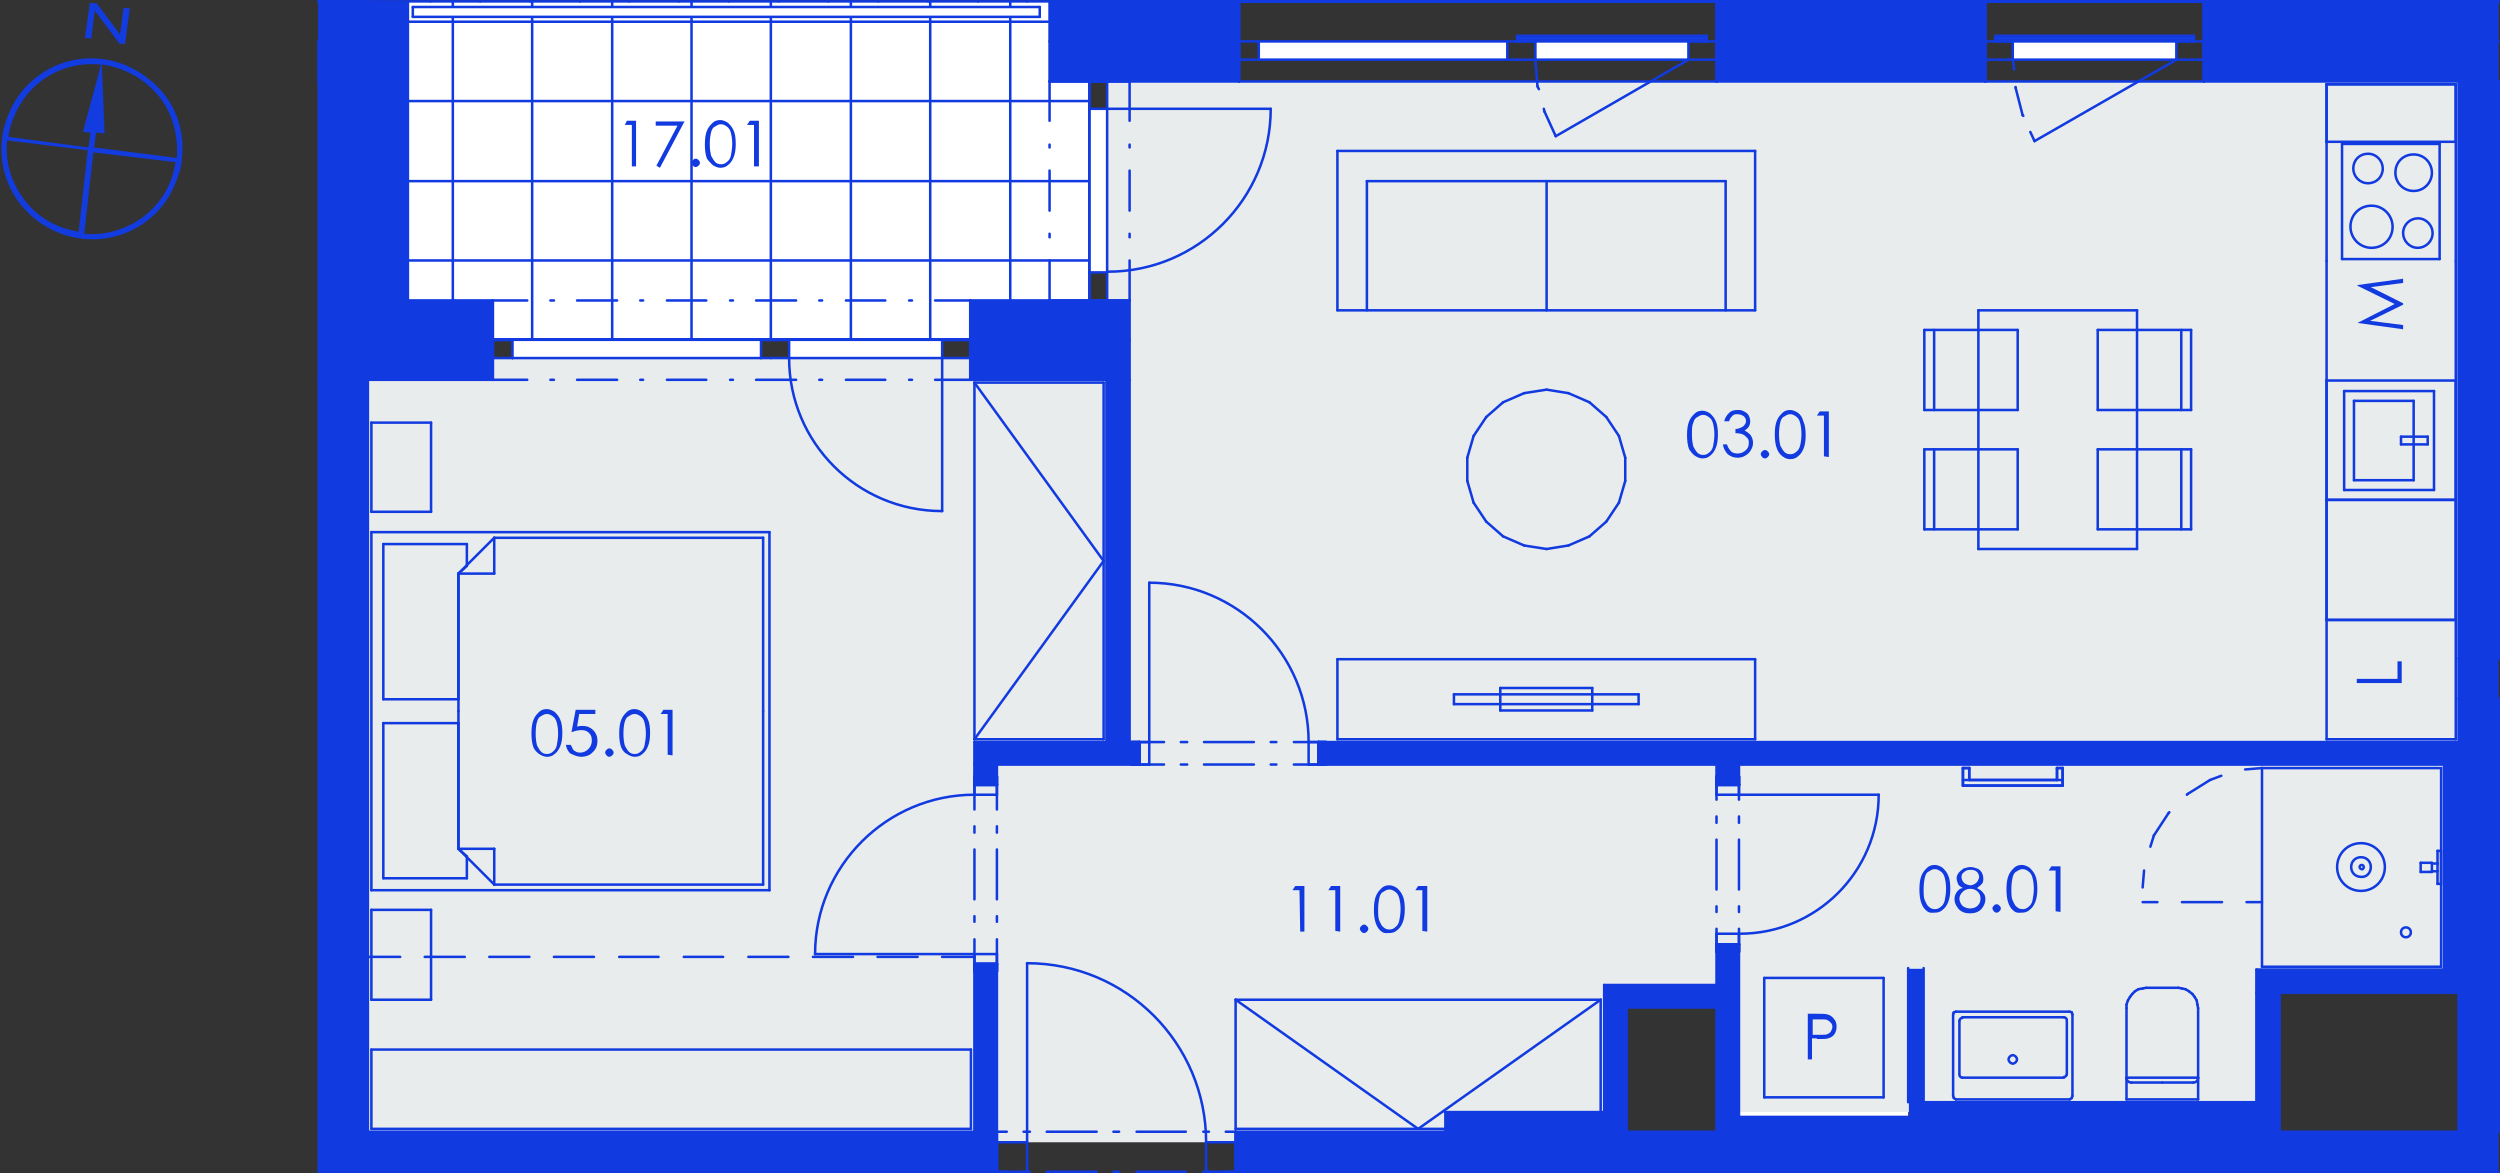 <?xml version="1.0" encoding="utf-8"?>
<!-- Generator: Adobe Illustrator 28.0.0, SVG Export Plug-In . SVG Version: 6.00 Build 0)  -->
<svg version="1.1" id="Layer_1" xmlns="http://www.w3.org/2000/svg" xmlns:xlink="http://www.w3.org/1999/xlink" x="0px" y="0px"
	 viewBox="0 0 356.1 167.1" style="enable-background:new 0 0 356.1 167.1;" xml:space="preserve">
<rect x="0" y="0" width="356.1" height="167.1" fill="#333333" stroke="none"/>
<style type="text/css">
	.st0{fill-rule:evenodd;clip-rule:evenodd;fill:#FFFFFF;}
	.st1{fill-rule:evenodd;clip-rule:evenodd;fill:#E9ECED;}
	.st2{opacity:0.753;fill-rule:evenodd;clip-rule:evenodd;fill:#259B64;enable-background:new    ;}
	.st3{fill:none;stroke:#113AE0;stroke-width:0.36;stroke-linecap:round;stroke-linejoin:round;stroke-miterlimit:10;}
	.st4{fill-rule:evenodd;clip-rule:evenodd;fill:#113AE0;}
	.st5{fill:#123BE0;}
</style>
<g>
	<polyline class="st0" points="45.4,11.6 45.4,54.4 45.4,11.6 	"/>
	<polyline class="st0" points="116.9,166.9 45.4,166.9 116.9,166.9 	"/>
	<polyline class="st0" points="157.7,11.6 350.2,11.6 350.2,105.7 160.9,105.7 160.9,42.8 157.7,42.8 157.7,11.6 	"/>
	<polyline class="st0" points="247.7,108.9 348.1,108.9 348.1,138.1 321.4,138.1 321.4,157 274,157 274,137.9 271.8,137.9 
		271.8,159.1 247.7,159.1 247.7,108.9 	"/>
	<polyline class="st0" points="52.4,54.1 70.2,54.1 70.2,51 138.2,51 138.2,54.1 157.6,54.1 157.6,105.7 138.8,105.7 138.8,161.2 
		52.4,161.2 52.4,54.1 	"/>
	<polyline class="st0" points="142,108.9 244.5,108.9 244.5,140.3 228.5,140.3 228.5,158.4 205.8,158.4 205.8,161.2 142,161.2 
		142,108.9 	"/>
	<polyline class="st0" points="58.1,42.8 58.1,3.1 149.5,3.1 149.5,42.8 58.1,42.8 	"/>
	<polyline class="st0" points="122.6,166.9 122.6,166.9 355.9,166.9 122.6,166.9 	"/>
	<polyline class="st0" points="355.9,93.8 355.9,11.6 355.9,93.8 	"/>
	<polyline class="st1" points="52.4,54.1 70.2,54.1 70.2,51 138.2,51 138.2,54.1 160.9,54.1 160.9,42.8 157.7,42.8 157.7,11.6 
		350.2,11.6 350.2,105.7 347.4,105.7 347.4,138.2 321.4,138.2 321.4,158.4 247.7,158.4 247.7,140.3 228.5,140.3 228.5,161.3 
		176,161.2 176,162.7 142,162.7 142,161.2 52.4,161.2 52.4,54.1 	"/>
	<polyline class="st2" points="118.3,166.9 45.4,166.9 118.3,166.9 	"/>
	<polyline class="st0" points="52.4,0.2 155.2,0.2 155.2,48.4 52.4,48.4 52.4,0.2 	"/>
	<g>
		<line class="st3" x1="52.4" y1="48.4" x2="155.2" y2="48.4"/>
		<line class="st3" x1="52.4" y1="37.1" x2="155.2" y2="37.1"/>
		<line class="st3" x1="52.4" y1="25.8" x2="155.2" y2="25.8"/>
		<line class="st3" x1="52.4" y1="14.4" x2="155.2" y2="14.4"/>
		<line class="st3" x1="52.4" y1="3.1" x2="155.2" y2="3.1"/>
		<line class="st3" x1="155.2" y1="48.4" x2="155.2" y2="0.2"/>
		<line class="st3" x1="143.9" y1="48.4" x2="143.9" y2="0.2"/>
		<line class="st3" x1="132.5" y1="48.4" x2="132.5" y2="0.2"/>
		<line class="st3" x1="121.2" y1="48.4" x2="121.2" y2="0.2"/>
		<line class="st3" x1="109.8" y1="48.4" x2="109.8" y2="0.2"/>
		<line class="st3" x1="98.5" y1="48.4" x2="98.5" y2="0.2"/>
		<line class="st3" x1="87.2" y1="48.4" x2="87.2" y2="0.2"/>
		<line class="st3" x1="75.8" y1="48.4" x2="75.8" y2="0.2"/>
		<line class="st3" x1="64.5" y1="48.4" x2="64.5" y2="0.2"/>
		<line class="st3" x1="53.2" y1="48.4" x2="53.2" y2="0.2"/>
	</g>
	<line class="st3" x1="52.4" y1="0.2" x2="52.4" y2="0.2"/>
	<line class="st3" x1="52.4" y1="3.1" x2="52.4" y2="3.1"/>
	<line class="st3" x1="52.4" y1="10.2" x2="52.4" y2="10.2"/>
	<line class="st3" x1="52.4" y1="17.2" x2="52.4" y2="17.2"/>
	<line class="st3" x1="52.4" y1="24.3" x2="52.4" y2="24.3"/>
	<line class="st3" x1="52.4" y1="31.4" x2="52.4" y2="31.4"/>
	<line class="st3" x1="52.4" y1="38.5" x2="52.4" y2="38.5"/>
	<line class="st3" x1="52.4" y1="45.6" x2="52.4" y2="45.6"/>
	<line class="st3" x1="52.4" y1="48.4" x2="52.4" y2="48.4"/>
	<line class="st3" x1="52.4" y1="48.4" x2="52.4" y2="48.4"/>
	<line class="st3" x1="54.2" y1="48.4" x2="54.2" y2="48.4"/>
	<line class="st3" x1="61.3" y1="48.4" x2="61.3" y2="48.4"/>
	<line class="st3" x1="68.4" y1="48.4" x2="68.4" y2="48.4"/>
	<line class="st3" x1="75.5" y1="48.4" x2="75.5" y2="48.4"/>
	<line class="st3" x1="82.6" y1="48.4" x2="82.6" y2="48.4"/>
	<line class="st3" x1="89.6" y1="48.4" x2="89.6" y2="48.4"/>
	<line class="st3" x1="96.7" y1="48.4" x2="96.7" y2="48.4"/>
	<line class="st3" x1="103.8" y1="48.4" x2="103.8" y2="48.4"/>
	<line class="st3" x1="110.9" y1="48.4" x2="110.9" y2="48.4"/>
	<line class="st3" x1="118" y1="48.4" x2="118" y2="48.4"/>
	<line class="st3" x1="125.1" y1="48.4" x2="125.1" y2="48.4"/>
	<line class="st3" x1="132.2" y1="48.4" x2="132.2" y2="48.4"/>
	<line class="st3" x1="139.3" y1="48.4" x2="139.3" y2="48.4"/>
	<line class="st3" x1="146.3" y1="48.4" x2="146.3" y2="48.4"/>
	<line class="st3" x1="153.4" y1="48.4" x2="153.4" y2="48.4"/>
	<line class="st3" x1="155.2" y1="48.4" x2="155.2" y2="48.4"/>
	<line class="st3" x1="155.2" y1="48.4" x2="155.2" y2="48.4"/>
	<line class="st3" x1="155.2" y1="45.6" x2="155.2" y2="45.6"/>
	<line class="st3" x1="155.2" y1="38.5" x2="155.2" y2="38.5"/>
	<line class="st3" x1="155.2" y1="31.4" x2="155.2" y2="31.4"/>
	<line class="st3" x1="155.2" y1="24.3" x2="155.2" y2="24.3"/>
	<line class="st3" x1="155.2" y1="17.2" x2="155.2" y2="17.2"/>
	<line class="st3" x1="155.2" y1="10.2" x2="155.2" y2="10.2"/>
	<line class="st3" x1="155.2" y1="3.1" x2="155.2" y2="3.1"/>
	<line class="st3" x1="155.2" y1="0.2" x2="155.2" y2="0.2"/>
	<line class="st3" x1="155.2" y1="0.2" x2="155.2" y2="0.2"/>
	<line class="st3" x1="153.4" y1="0.2" x2="153.4" y2="0.2"/>
	<line class="st3" x1="146.3" y1="0.2" x2="146.3" y2="0.2"/>
	<line class="st3" x1="139.3" y1="0.2" x2="139.3" y2="0.2"/>
	<line class="st3" x1="132.2" y1="0.2" x2="132.2" y2="0.2"/>
	<line class="st3" x1="125.1" y1="0.2" x2="125.1" y2="0.2"/>
	<line class="st3" x1="118" y1="0.2" x2="118" y2="0.2"/>
	<line class="st3" x1="110.9" y1="0.2" x2="110.9" y2="0.2"/>
	<line class="st3" x1="103.8" y1="0.2" x2="103.8" y2="0.2"/>
	<line class="st3" x1="96.7" y1="0.2" x2="96.7" y2="0.2"/>
	<line class="st3" x1="89.6" y1="0.2" x2="89.6" y2="0.2"/>
	<line class="st3" x1="82.6" y1="0.2" x2="82.6" y2="0.2"/>
	<line class="st3" x1="75.5" y1="0.2" x2="75.5" y2="0.2"/>
	<line class="st3" x1="68.4" y1="0.2" x2="68.4" y2="0.2"/>
	<line class="st3" x1="61.3" y1="0.2" x2="61.3" y2="0.2"/>
	<line class="st3" x1="54.2" y1="0.2" x2="54.2" y2="0.2"/>
	<line class="st3" x1="52.4" y1="0.2" x2="52.4" y2="0.2"/>
	<line class="st3" x1="355.9" y1="0.2" x2="350.6" y2="0.2"/>
	<line class="st3" x1="350.6" y1="0.2" x2="350.6" y2="0.2"/>
	<line class="st3" x1="350.6" y1="0.2" x2="155.2" y2="0.2"/>
	<line class="st3" x1="155.2" y1="0.2" x2="155.2" y2="48.4"/>
	<line class="st3" x1="155.2" y1="48.4" x2="52.4" y2="48.4"/>
	<line class="st3" x1="52.4" y1="48.4" x2="52.4" y2="0.2"/>
	<line class="st3" x1="52.4" y1="0.2" x2="45.4" y2="0.2"/>
	<line class="st3" x1="355.9" y1="0.2" x2="350.6" y2="0.2"/>
	<line class="st3" x1="350.6" y1="0.2" x2="350.6" y2="0.2"/>
	<line class="st3" x1="350.6" y1="0.2" x2="155.2" y2="0.2"/>
	<line class="st3" x1="155.2" y1="0.2" x2="155.2" y2="48.4"/>
	<line class="st3" x1="155.2" y1="48.4" x2="52.4" y2="48.4"/>
	<line class="st3" x1="52.4" y1="48.4" x2="52.4" y2="0.2"/>
	<line class="st3" x1="52.4" y1="0.2" x2="45.4" y2="0.2"/>
	<line class="st3" x1="355.9" y1="0.2" x2="350.6" y2="0.2"/>
	<line class="st3" x1="350.6" y1="0.2" x2="350.6" y2="0.2"/>
	<line class="st3" x1="350.6" y1="0.2" x2="155.2" y2="0.2"/>
	<line class="st3" x1="155.2" y1="0.2" x2="155.2" y2="48.4"/>
	<line class="st3" x1="155.2" y1="48.4" x2="52.4" y2="48.4"/>
	<line class="st3" x1="52.4" y1="48.4" x2="52.4" y2="0.2"/>
	<line class="st3" x1="52.4" y1="0.2" x2="45.4" y2="0.2"/>
	<line class="st3" x1="355.9" y1="0.2" x2="350.6" y2="0.2"/>
	<line class="st3" x1="350.6" y1="0.2" x2="350.6" y2="0.2"/>
	<line class="st3" x1="350.6" y1="0.2" x2="155.2" y2="0.2"/>
	<line class="st3" x1="155.2" y1="0.2" x2="155.2" y2="48.4"/>
	<line class="st3" x1="155.2" y1="48.4" x2="52.4" y2="48.4"/>
	<line class="st3" x1="52.4" y1="48.4" x2="52.4" y2="0.2"/>
	<line class="st3" x1="52.4" y1="0.2" x2="45.4" y2="0.2"/>
	<line class="st3" x1="355.9" y1="93.8" x2="355.9" y2="93.8"/>
	<line class="st3" x1="355.9" y1="11.6" x2="355.9" y2="11.6"/>
	<line class="st3" x1="355.9" y1="11.6" x2="355.9" y2="93.8"/>
	<line class="st3" x1="355.9" y1="0.2" x2="350.6" y2="0.2"/>
	<line class="st3" x1="350.6" y1="0.2" x2="350.6" y2="0.2"/>
	<line class="st3" x1="350.6" y1="0.2" x2="155.2" y2="0.2"/>
	<line class="st3" x1="155.2" y1="0.2" x2="155.2" y2="48.4"/>
	<line class="st3" x1="155.2" y1="48.4" x2="52.4" y2="48.4"/>
	<line class="st3" x1="52.4" y1="48.4" x2="52.4" y2="0.2"/>
	<line class="st3" x1="52.4" y1="0.2" x2="45.4" y2="0.2"/>
	<line class="st3" x1="355.9" y1="93.8" x2="355.9" y2="93.8"/>
	<line class="st3" x1="355.9" y1="11.6" x2="355.9" y2="11.6"/>
	<line class="st3" x1="355.9" y1="11.6" x2="355.9" y2="93.8"/>
	<line class="st3" x1="355.9" y1="99.5" x2="355.9" y2="161.2"/>
	<line class="st3" x1="355.9" y1="161.2" x2="355.9" y2="161.2"/>
	<line class="st3" x1="355.9" y1="99.5" x2="355.9" y2="99.5"/>
	<polyline class="st0" points="355.9,11.6 355.9,11.6 355.9,93.8 355.9,11.6 	"/>
	<line class="st3" x1="355.9" y1="11.6" x2="355.9" y2="11.6"/>
	<line class="st3" x1="355.9" y1="11.6" x2="355.9" y2="93.8"/>
	<line class="st3" x1="355.9" y1="93.8" x2="355.9" y2="93.8"/>
	<line class="st3" x1="52.4" y1="166.9" x2="52.4" y2="161.2"/>
	<line class="st3" x1="142" y1="162.7" x2="142" y2="161.2"/>
	<line class="st3" x1="142" y1="166.9" x2="142" y2="162.7"/>
	<line class="st3" x1="176" y1="162.7" x2="176" y2="161.2"/>
	<line class="st3" x1="176" y1="166.9" x2="176" y2="162.7"/>
	<line class="st3" x1="350.2" y1="161.2" x2="176" y2="161.2"/>
	<line class="st3" x1="142" y1="161.2" x2="52.4" y2="161.2"/>
	<line class="st3" x1="52.4" y1="166.9" x2="116.9" y2="166.9"/>
	<line class="st3" x1="122.6" y1="166.9" x2="142" y2="166.9"/>
	<line class="st3" x1="176" y1="166.9" x2="355.9" y2="166.9"/>
	<line class="st3" x1="176" y1="166.9" x2="174.6" y2="166.9"/>
	<line class="st3" x1="172.2" y1="166.9" x2="171.4" y2="166.9"/>
	<line class="st3" x1="168.9" y1="166.9" x2="161.9" y2="166.9"/>
	<line class="st3" x1="159.4" y1="166.9" x2="158.6" y2="166.9"/>
	<line class="st3" x1="156.2" y1="166.9" x2="149.1" y2="166.9"/>
	<line class="st3" x1="146.7" y1="166.9" x2="145.8" y2="166.9"/>
	<line class="st3" x1="143.4" y1="166.9" x2="142" y2="166.9"/>
	<line class="st3" x1="176" y1="161.2" x2="174.6" y2="161.2"/>
	<line class="st3" x1="172.2" y1="161.2" x2="171.4" y2="161.2"/>
	<line class="st3" x1="168.9" y1="161.2" x2="161.9" y2="161.2"/>
	<line class="st3" x1="159.4" y1="161.2" x2="158.6" y2="161.2"/>
	<line class="st3" x1="156.2" y1="161.2" x2="149.1" y2="161.2"/>
	<line class="st3" x1="146.7" y1="161.2" x2="145.8" y2="161.2"/>
	<line class="st3" x1="143.4" y1="161.2" x2="142" y2="161.2"/>
	<g>
		<path class="st3" d="M146.3,137.2c14.1,0,25.5,11.4,25.5,25.5"/>
	</g>
	<line class="st3" x1="176" y1="166.9" x2="171.8" y2="166.9"/>
	<line class="st3" x1="171.8" y1="166.9" x2="171.8" y2="162.7"/>
	<line class="st3" x1="171.8" y1="162.7" x2="176" y2="162.7"/>
	<line class="st3" x1="176" y1="162.7" x2="176" y2="166.9"/>
	<line class="st3" x1="142" y1="162.7" x2="146.3" y2="162.7"/>
	<line class="st3" x1="146.3" y1="162.7" x2="146.3" y2="166.9"/>
	<line class="st3" x1="146.3" y1="166.9" x2="142" y2="166.9"/>
	<line class="st3" x1="142" y1="166.9" x2="142" y2="162.7"/>
	<line class="st3" x1="146.3" y1="162.7" x2="146.3" y2="137.2"/>
	<line class="st3" x1="176" y1="166.9" x2="176" y2="162.7"/>
	<line class="st3" x1="176" y1="166.9" x2="176" y2="162.7"/>
	<line class="st3" x1="176" y1="162.7" x2="176" y2="161.2"/>
	<line class="st3" x1="142" y1="166.9" x2="142" y2="162.7"/>
	<line class="st3" x1="142" y1="166.9" x2="142" y2="162.7"/>
	<line class="st3" x1="142" y1="162.7" x2="142" y2="161.2"/>
	<line class="st3" x1="118.3" y1="166.9" x2="116.9" y2="166.9"/>
	<line class="st3" x1="122.6" y1="166.9" x2="118.3" y2="166.9"/>
	<line class="st3" x1="122.6" y1="166.9" x2="122.6" y2="166.9"/>
	<line class="st3" x1="116.9" y1="166.9" x2="116.9" y2="166.9"/>
	<line class="st3" x1="118.3" y1="166.9" x2="118.3" y2="166.9"/>
	<line class="st3" x1="122.6" y1="166.9" x2="122.6" y2="166.9"/>
	<line class="st3" x1="122.6" y1="166.9" x2="118.3" y2="166.9"/>
	<line class="st3" x1="122.6" y1="166.9" x2="118.3" y2="166.9"/>
	<line class="st3" x1="122.6" y1="166.9" x2="118.3" y2="166.9"/>
	<line class="st3" x1="118.3" y1="166.9" x2="116.9" y2="166.9"/>
	<line class="st3" x1="350.2" y1="93.8" x2="350.2" y2="99.5"/>
	<line class="st3" x1="355.9" y1="93.8" x2="355.9" y2="93.8"/>
	<line class="st3" x1="355.9" y1="99.5" x2="355.9" y2="99.5"/>
	<line class="st3" x1="355.9" y1="161.2" x2="355.9" y2="99.5"/>
	<line class="st3" x1="350.2" y1="99.5" x2="350.2" y2="161.2"/>
	<line class="st3" x1="355.9" y1="93.8" x2="355.9" y2="11.6"/>
	<line class="st3" x1="350.2" y1="11.6" x2="350.2" y2="93.8"/>
	<line class="st3" x1="45.4" y1="0.2" x2="355.9" y2="0.2"/>
	<line class="st3" x1="355.9" y1="161.2" x2="355.9" y2="161.2"/>
	<line class="st3" x1="52.4" y1="166.9" x2="52.4" y2="161.2"/>
	<line class="st3" x1="45.4" y1="166.9" x2="52.4" y2="166.9"/>
	<line class="st3" x1="45.4" y1="54.1" x2="45.4" y2="166.9"/>
	<line class="st3" x1="52.4" y1="161.2" x2="52.4" y2="54.1"/>
	<line class="st3" x1="321.4" y1="138.1" x2="321.4" y2="141.4"/>
	<line class="st3" x1="350.2" y1="138.1" x2="321.4" y2="138.1"/>
	<line class="st3" x1="324.7" y1="141.4" x2="350.2" y2="141.4"/>
	<line class="st3" x1="321.4" y1="141.4" x2="321.4" y2="161.2"/>
	<line class="st3" x1="324.7" y1="161.2" x2="324.7" y2="141.4"/>
	<line class="st3" x1="321.4" y1="157" x2="274" y2="157"/>
	<line class="st3" x1="271.8" y1="161.2" x2="321.4" y2="161.2"/>
	<line class="st3" x1="271.8" y1="137.9" x2="271.8" y2="157"/>
	<line class="st3" x1="274" y1="157" x2="274" y2="137.9"/>
	<line class="st3" x1="138.8" y1="105.7" x2="138.8" y2="108.9"/>
	<line class="st3" x1="162.3" y1="108.9" x2="161.2" y2="108.9"/>
	<line class="st3" x1="162.3" y1="105.7" x2="161.2" y2="105.7"/>
	<line class="st3" x1="162.3" y1="105.7" x2="162.3" y2="108.9"/>
	<line class="st3" x1="187.8" y1="108.9" x2="188.9" y2="108.9"/>
	<line class="st3" x1="187.8" y1="105.7" x2="188.9" y2="105.7"/>
	<line class="st3" x1="187.8" y1="105.7" x2="187.8" y2="108.9"/>
	<line class="st3" x1="350.2" y1="105.7" x2="187.8" y2="105.7"/>
	<line class="st3" x1="162.3" y1="105.7" x2="160.9" y2="105.7"/>
	<line class="st3" x1="157.6" y1="105.7" x2="138.8" y2="105.7"/>
	<line class="st3" x1="142" y1="108.9" x2="162.3" y2="108.9"/>
	<line class="st3" x1="187.8" y1="108.9" x2="244.5" y2="108.9"/>
	<line class="st3" x1="247.7" y1="108.9" x2="350.2" y2="108.9"/>
	<line class="st3" x1="187.8" y1="105.7" x2="184.3" y2="105.7"/>
	<line class="st3" x1="181.8" y1="105.7" x2="181" y2="105.7"/>
	<line class="st3" x1="178.6" y1="105.7" x2="171.5" y2="105.7"/>
	<line class="st3" x1="169.1" y1="105.7" x2="168.2" y2="105.7"/>
	<line class="st3" x1="165.8" y1="105.7" x2="162.3" y2="105.7"/>
	<line class="st3" x1="187.8" y1="108.9" x2="184.3" y2="108.9"/>
	<line class="st3" x1="181.8" y1="108.9" x2="181" y2="108.9"/>
	<line class="st3" x1="178.6" y1="108.9" x2="171.5" y2="108.9"/>
	<line class="st3" x1="169.1" y1="108.9" x2="168.2" y2="108.9"/>
	<line class="st3" x1="165.8" y1="108.9" x2="162.3" y2="108.9"/>
	<g>
		<path class="st3" d="M163.7,83c12.5,0,22.7,10.2,22.7,22.7"/>
	</g>
	<line class="st3" x1="187.8" y1="108.9" x2="186.4" y2="108.9"/>
	<line class="st3" x1="186.4" y1="108.9" x2="186.4" y2="105.7"/>
	<line class="st3" x1="186.4" y1="105.7" x2="187.8" y2="105.7"/>
	<line class="st3" x1="187.8" y1="105.7" x2="187.8" y2="108.9"/>
	<line class="st3" x1="162.3" y1="105.7" x2="163.7" y2="105.7"/>
	<line class="st3" x1="163.7" y1="105.7" x2="163.7" y2="108.9"/>
	<line class="st3" x1="163.7" y1="108.9" x2="162.3" y2="108.9"/>
	<line class="st3" x1="162.3" y1="108.9" x2="162.3" y2="105.7"/>
	<line class="st3" x1="163.7" y1="105.7" x2="163.7" y2="83"/>
	<line class="st3" x1="187.8" y1="105.7" x2="187.8" y2="108.9"/>
	<line class="st3" x1="187.8" y1="105.7" x2="187.8" y2="108.9"/>
	<line class="st3" x1="187.8" y1="105.7" x2="188.9" y2="105.7"/>
	<line class="st3" x1="187.8" y1="105.7" x2="188.9" y2="105.7"/>
	<line class="st3" x1="187.8" y1="108.9" x2="188.9" y2="108.9"/>
	<line class="st3" x1="187.8" y1="108.9" x2="188.9" y2="108.9"/>
	<line class="st3" x1="162.3" y1="105.7" x2="162.3" y2="108.9"/>
	<line class="st3" x1="162.3" y1="105.7" x2="162.3" y2="108.9"/>
	<line class="st3" x1="162.3" y1="105.7" x2="161.2" y2="105.7"/>
	<line class="st3" x1="162.3" y1="105.7" x2="161.2" y2="105.7"/>
	<line class="st3" x1="162.3" y1="108.9" x2="161.2" y2="108.9"/>
	<line class="st3" x1="162.3" y1="108.9" x2="161.2" y2="108.9"/>
	<line class="st3" x1="244.5" y1="111.8" x2="244.5" y2="110.6"/>
	<line class="st3" x1="247.7" y1="111.8" x2="247.7" y2="110.6"/>
	<line class="st3" x1="247.7" y1="111.8" x2="244.5" y2="111.8"/>
	<line class="st3" x1="244.5" y1="134.5" x2="244.5" y2="135.6"/>
	<line class="st3" x1="247.7" y1="134.5" x2="247.7" y2="135.6"/>
	<line class="st3" x1="247.7" y1="134.5" x2="244.5" y2="134.5"/>
	<line class="st3" x1="244.5" y1="108.9" x2="244.5" y2="111.8"/>
	<line class="st3" x1="244.5" y1="134.5" x2="244.5" y2="140.3"/>
	<line class="st3" x1="244.5" y1="143.5" x2="244.5" y2="161.2"/>
	<line class="st3" x1="247.7" y1="161.2" x2="247.7" y2="134.5"/>
	<line class="st3" x1="247.7" y1="111.8" x2="247.7" y2="108.9"/>
	<line class="st3" x1="247.7" y1="134.5" x2="247.7" y2="132.3"/>
	<line class="st3" x1="247.7" y1="129.9" x2="247.7" y2="129.1"/>
	<line class="st3" x1="247.7" y1="126.7" x2="247.7" y2="119.6"/>
	<line class="st3" x1="247.7" y1="117.2" x2="247.7" y2="116.3"/>
	<line class="st3" x1="247.7" y1="113.9" x2="247.7" y2="111.8"/>
	<line class="st3" x1="244.5" y1="134.5" x2="244.5" y2="132.3"/>
	<line class="st3" x1="244.5" y1="129.9" x2="244.5" y2="129.1"/>
	<line class="st3" x1="244.5" y1="126.7" x2="244.5" y2="119.6"/>
	<line class="st3" x1="244.5" y1="117.2" x2="244.5" y2="116.3"/>
	<line class="st3" x1="244.5" y1="113.9" x2="244.5" y2="111.8"/>
	<g>
		<path class="st3" d="M267.6,113.2c0,11-8.9,19.8-19.8,19.8"/>
	</g>
	<line class="st3" x1="244.5" y1="134.5" x2="244.5" y2="133"/>
	<line class="st3" x1="244.5" y1="133" x2="247.7" y2="133"/>
	<line class="st3" x1="247.7" y1="133" x2="247.7" y2="134.5"/>
	<line class="st3" x1="247.7" y1="134.5" x2="244.5" y2="134.5"/>
	<line class="st3" x1="247.7" y1="111.8" x2="247.7" y2="113.2"/>
	<line class="st3" x1="247.7" y1="113.2" x2="244.5" y2="113.2"/>
	<line class="st3" x1="244.5" y1="113.2" x2="244.5" y2="111.8"/>
	<line class="st3" x1="244.5" y1="111.8" x2="247.7" y2="111.8"/>
	<line class="st3" x1="247.7" y1="113.2" x2="267.6" y2="113.2"/>
	<line class="st3" x1="247.7" y1="134.5" x2="244.5" y2="134.5"/>
	<line class="st3" x1="247.7" y1="134.5" x2="244.5" y2="134.5"/>
	<line class="st3" x1="247.7" y1="134.5" x2="247.7" y2="135.6"/>
	<line class="st3" x1="247.7" y1="134.5" x2="247.7" y2="135.6"/>
	<line class="st3" x1="244.5" y1="134.5" x2="244.5" y2="135.6"/>
	<line class="st3" x1="244.5" y1="134.5" x2="244.5" y2="135.6"/>
	<line class="st3" x1="247.7" y1="111.8" x2="244.5" y2="111.8"/>
	<line class="st3" x1="247.7" y1="111.8" x2="244.5" y2="111.8"/>
	<line class="st3" x1="247.7" y1="111.8" x2="247.7" y2="110.6"/>
	<line class="st3" x1="247.7" y1="111.8" x2="247.7" y2="110.6"/>
	<line class="st3" x1="244.5" y1="111.8" x2="244.5" y2="110.6"/>
	<line class="st3" x1="244.5" y1="111.8" x2="244.5" y2="110.6"/>
	<line class="st3" x1="350.2" y1="138.1" x2="350.2" y2="108.9"/>
	<line class="st3" x1="348.1" y1="108.9" x2="348.1" y2="138.1"/>
	<line class="st3" x1="157.6" y1="54.1" x2="157.6" y2="105.7"/>
	<line class="st3" x1="160.9" y1="105.7" x2="160.9" y2="54.1"/>
	<line class="st3" x1="228.5" y1="140.3" x2="228.5" y2="143.5"/>
	<line class="st3" x1="244.5" y1="140.3" x2="228.5" y2="140.3"/>
	<line class="st3" x1="231.7" y1="143.5" x2="244.5" y2="143.5"/>
	<line class="st3" x1="228.5" y1="143.5" x2="228.5" y2="161.2"/>
	<line class="st3" x1="231.7" y1="161.2" x2="231.7" y2="143.5"/>
	<line class="st3" x1="138.8" y1="137.3" x2="138.8" y2="138.4"/>
	<line class="st3" x1="142" y1="137.3" x2="142" y2="138.4"/>
	<line class="st3" x1="142" y1="137.3" x2="138.8" y2="137.3"/>
	<line class="st3" x1="138.8" y1="111.8" x2="138.8" y2="110.6"/>
	<line class="st3" x1="142" y1="111.8" x2="142" y2="110.6"/>
	<line class="st3" x1="142" y1="111.8" x2="138.8" y2="111.8"/>
	<line class="st3" x1="138.8" y1="108.9" x2="138.8" y2="111.8"/>
	<line class="st3" x1="138.8" y1="137.3" x2="138.8" y2="161.2"/>
	<line class="st3" x1="142" y1="161.2" x2="142" y2="137.3"/>
	<line class="st3" x1="142" y1="111.8" x2="142" y2="108.9"/>
	<line class="st3" x1="142" y1="111.8" x2="142" y2="115.3"/>
	<line class="st3" x1="142" y1="117.7" x2="142" y2="118.6"/>
	<line class="st3" x1="142" y1="121" x2="142" y2="128.1"/>
	<line class="st3" x1="142" y1="130.5" x2="142" y2="131.3"/>
	<line class="st3" x1="142" y1="133.8" x2="142" y2="137.3"/>
	<line class="st3" x1="138.8" y1="111.8" x2="138.8" y2="115.3"/>
	<line class="st3" x1="138.8" y1="117.7" x2="138.8" y2="118.6"/>
	<line class="st3" x1="138.8" y1="121" x2="138.8" y2="128.1"/>
	<line class="st3" x1="138.8" y1="130.5" x2="138.8" y2="131.3"/>
	<line class="st3" x1="138.8" y1="133.8" x2="138.8" y2="137.3"/>
	<g>
		<path class="st3" d="M116.1,135.9c0-12.5,10.2-22.7,22.7-22.7"/>
	</g>
	<line class="st3" x1="142" y1="111.8" x2="142" y2="113.2"/>
	<line class="st3" x1="142" y1="113.2" x2="138.8" y2="113.2"/>
	<line class="st3" x1="138.8" y1="113.2" x2="138.8" y2="111.8"/>
	<line class="st3" x1="138.8" y1="111.8" x2="142" y2="111.8"/>
	<line class="st3" x1="138.8" y1="137.3" x2="138.8" y2="135.9"/>
	<line class="st3" x1="138.8" y1="135.9" x2="142" y2="135.9"/>
	<line class="st3" x1="142" y1="135.9" x2="142" y2="137.3"/>
	<line class="st3" x1="142" y1="137.3" x2="138.8" y2="137.3"/>
	<line class="st3" x1="138.8" y1="135.9" x2="116.1" y2="135.9"/>
	<line class="st3" x1="142" y1="111.8" x2="138.8" y2="111.8"/>
	<line class="st3" x1="142" y1="111.8" x2="138.8" y2="111.8"/>
	<line class="st3" x1="142" y1="111.8" x2="142" y2="110.6"/>
	<line class="st3" x1="142" y1="111.8" x2="142" y2="110.6"/>
	<line class="st3" x1="138.8" y1="111.8" x2="138.8" y2="110.6"/>
	<line class="st3" x1="138.8" y1="111.8" x2="138.8" y2="110.6"/>
	<line class="st3" x1="142" y1="137.3" x2="138.8" y2="137.3"/>
	<line class="st3" x1="142" y1="137.3" x2="138.8" y2="137.3"/>
	<line class="st3" x1="142" y1="137.3" x2="142" y2="138.4"/>
	<line class="st3" x1="142" y1="137.3" x2="142" y2="138.4"/>
	<line class="st3" x1="138.8" y1="137.3" x2="138.8" y2="138.4"/>
	<line class="st3" x1="138.8" y1="137.3" x2="138.8" y2="138.4"/>
	<line class="st3" x1="271.8" y1="159.1" x2="247.7" y2="159.1"/>
	<line class="st3" x1="247.7" y1="161.2" x2="271.8" y2="161.2"/>
	<line class="st3" x1="45.4" y1="11.6" x2="45.4" y2="5.9"/>
	<line class="st3" x1="51.7" y1="5.9" x2="45.4" y2="5.9"/>
	<line class="st3" x1="58.1" y1="0.3" x2="52.4" y2="0.3"/>
	<line class="st3" x1="52.4" y1="48.4" x2="58.1" y2="48.4"/>
	<line class="st3" x1="52.4" y1="48.4" x2="52.4" y2="47.8"/>
	<line class="st3" x1="52.4" y1="54.1" x2="52.4" y2="48.4"/>
	<line class="st3" x1="45.4" y1="54.1" x2="52.4" y2="54.1"/>
	<line class="st3" x1="52.4" y1="47.8" x2="52.4" y2="5.9"/>
	<line class="st3" x1="51.7" y1="5.9" x2="52.4" y2="5.9"/>
	<line class="st3" x1="45.4" y1="11.6" x2="45.4" y2="54.1"/>
	<line class="st3" x1="58.1" y1="42.8" x2="58.1" y2="0.3"/>
	<line class="st3" x1="155.2" y1="48.4" x2="155.2" y2="42.8"/>
	<line class="st3" x1="160.9" y1="54.1" x2="160.9" y2="48.4"/>
	<line class="st3" x1="52.4" y1="48.4" x2="58.1" y2="48.4"/>
	<line class="st3" x1="155.2" y1="48.4" x2="138.2" y2="48.4"/>
	<line class="st3" x1="70.2" y1="48.4" x2="58.1" y2="48.4"/>
	<line class="st3" x1="52.4" y1="54.1" x2="52.4" y2="48.4"/>
	<line class="st3" x1="70.2" y1="51" x2="70.2" y2="54.1"/>
	<line class="st3" x1="70.2" y1="42.8" x2="70.2" y2="48.4"/>
	<line class="st3" x1="70.2" y1="48.4" x2="70.2" y2="51"/>
	<line class="st3" x1="138.2" y1="51" x2="138.2" y2="54.1"/>
	<line class="st3" x1="138.2" y1="42.8" x2="138.2" y2="48.4"/>
	<line class="st3" x1="138.2" y1="48.4" x2="138.2" y2="51"/>
	<line class="st3" x1="52.4" y1="54.1" x2="70.2" y2="54.1"/>
	<line class="st3" x1="138.2" y1="54.1" x2="160.9" y2="54.1"/>
	<line class="st3" x1="149.5" y1="42.8" x2="138.2" y2="42.8"/>
	<line class="st3" x1="70.2" y1="42.8" x2="58.1" y2="42.8"/>
	<line class="st3" x1="138.2" y1="42.8" x2="133.2" y2="42.8"/>
	<line class="st3" x1="129.9" y1="42.8" x2="129.5" y2="42.8"/>
	<line class="st3" x1="126.1" y1="42.8" x2="120.5" y2="42.8"/>
	<line class="st3" x1="117.1" y1="42.8" x2="116.7" y2="42.8"/>
	<line class="st3" x1="113.4" y1="42.8" x2="107.7" y2="42.8"/>
	<line class="st3" x1="104.4" y1="42.8" x2="104" y2="42.8"/>
	<line class="st3" x1="100.6" y1="42.8" x2="95" y2="42.8"/>
	<line class="st3" x1="91.6" y1="42.8" x2="91.2" y2="42.8"/>
	<line class="st3" x1="87.9" y1="42.8" x2="82.2" y2="42.8"/>
	<line class="st3" x1="78.9" y1="42.8" x2="78.4" y2="42.8"/>
	<line class="st3" x1="75.1" y1="42.8" x2="70.2" y2="42.8"/>
	<line class="st3" x1="138.2" y1="54.1" x2="133.2" y2="54.1"/>
	<line class="st3" x1="129.9" y1="54.1" x2="129.5" y2="54.1"/>
	<line class="st3" x1="126.1" y1="54.1" x2="120.5" y2="54.1"/>
	<line class="st3" x1="117.1" y1="54.1" x2="116.7" y2="54.1"/>
	<line class="st3" x1="113.4" y1="54.1" x2="107.7" y2="54.1"/>
	<line class="st3" x1="104.4" y1="54.1" x2="104" y2="54.1"/>
	<line class="st3" x1="100.6" y1="54.1" x2="95" y2="54.1"/>
	<line class="st3" x1="91.6" y1="54.1" x2="91.2" y2="54.1"/>
	<line class="st3" x1="87.9" y1="54.1" x2="82.2" y2="54.1"/>
	<line class="st3" x1="78.9" y1="54.1" x2="78.4" y2="54.1"/>
	<line class="st3" x1="75.1" y1="54.1" x2="70.2" y2="54.1"/>
	<polyline class="st0" points="134.2,51 134.2,48.4 112.4,48.4 112.4,51 134.2,51 	"/>
	<polyline class="st0" points="108.4,51 108.4,48.4 73,48.4 73,51 108.4,51 	"/>
	<line class="st3" x1="138.2" y1="51" x2="134.2" y2="51"/>
	<line class="st3" x1="134.2" y1="51" x2="134.2" y2="48.4"/>
	<line class="st3" x1="134.2" y1="48.4" x2="138.2" y2="48.4"/>
	<line class="st3" x1="109.8" y1="48.4" x2="112.4" y2="48.4"/>
	<line class="st3" x1="112.4" y1="48.4" x2="112.4" y2="51"/>
	<line class="st3" x1="112.4" y1="51" x2="109.8" y2="51"/>
	<line class="st3" x1="134.2" y1="51" x2="112.4" y2="51"/>
	<line class="st3" x1="112.4" y1="48.4" x2="134.2" y2="48.4"/>
	<line class="st3" x1="134.2" y1="51" x2="134.2" y2="72.8"/>
	<line class="st3" x1="109.8" y1="51" x2="108.4" y2="51"/>
	<line class="st3" x1="108.4" y1="51" x2="108.4" y2="48.4"/>
	<line class="st3" x1="108.4" y1="48.4" x2="109.8" y2="48.4"/>
	<line class="st3" x1="70.2" y1="48.4" x2="73" y2="48.4"/>
	<line class="st3" x1="73" y1="48.4" x2="73" y2="51"/>
	<line class="st3" x1="73" y1="51" x2="70.2" y2="51"/>
	<line class="st3" x1="108.4" y1="51" x2="73" y2="51"/>
	<line class="st3" x1="73" y1="48.4" x2="108.4" y2="48.4"/>
	<g>
		<path class="st3" d="M134.2,72.8c-12.1,0-21.8-9.8-21.8-21.8"/>
	</g>
	<line class="st3" x1="138.2" y1="48.4" x2="138.2" y2="51"/>
	<line class="st3" x1="138.2" y1="48.4" x2="138.2" y2="51"/>
	<line class="st3" x1="138.2" y1="42.8" x2="138.2" y2="48.4"/>
	<line class="st3" x1="138.2" y1="51" x2="138.2" y2="54.1"/>
	<line class="st3" x1="70.2" y1="48.4" x2="70.2" y2="51"/>
	<line class="st3" x1="70.2" y1="48.4" x2="70.2" y2="51"/>
	<line class="st3" x1="70.2" y1="42.8" x2="70.2" y2="48.4"/>
	<line class="st3" x1="70.2" y1="51" x2="70.2" y2="54.1"/>
	<line class="st3" x1="155.2" y1="48.4" x2="155.2" y2="42.8"/>
	<line class="st3" x1="155.2" y1="5.9" x2="155.2" y2="11.6"/>
	<line class="st3" x1="157.7" y1="42.8" x2="160.9" y2="42.8"/>
	<line class="st3" x1="149.5" y1="42.8" x2="155.2" y2="42.8"/>
	<line class="st3" x1="155.2" y1="42.8" x2="157.7" y2="42.8"/>
	<line class="st3" x1="157.7" y1="11.6" x2="160.9" y2="11.6"/>
	<line class="st3" x1="149.5" y1="11.6" x2="155.2" y2="11.6"/>
	<line class="st3" x1="155.2" y1="11.6" x2="157.7" y2="11.6"/>
	<line class="st3" x1="160.9" y1="48.4" x2="160.9" y2="42.8"/>
	<line class="st3" x1="149.5" y1="5.9" x2="149.5" y2="11.6"/>
	<line class="st3" x1="149.5" y1="11.6" x2="149.5" y2="17.2"/>
	<line class="st3" x1="149.5" y1="20.6" x2="149.5" y2="21"/>
	<line class="st3" x1="149.5" y1="24.3" x2="149.5" y2="30"/>
	<line class="st3" x1="149.5" y1="33.3" x2="149.5" y2="33.8"/>
	<line class="st3" x1="149.5" y1="37.1" x2="149.5" y2="42.8"/>
	<line class="st3" x1="160.9" y1="11.6" x2="160.9" y2="17.2"/>
	<line class="st3" x1="160.9" y1="20.6" x2="160.9" y2="21"/>
	<line class="st3" x1="160.9" y1="24.3" x2="160.9" y2="30"/>
	<line class="st3" x1="160.9" y1="33.3" x2="160.9" y2="33.8"/>
	<line class="st3" x1="160.9" y1="37.1" x2="160.9" y2="42.8"/>
	<polyline class="st0" points="157.7,15.5 155.2,15.5 155.2,38.8 157.7,38.8 157.7,15.5 	"/>
	<line class="st3" x1="157.7" y1="11.6" x2="157.7" y2="15.5"/>
	<line class="st3" x1="157.7" y1="15.5" x2="155.2" y2="15.5"/>
	<line class="st3" x1="155.2" y1="15.5" x2="155.2" y2="11.6"/>
	<line class="st3" x1="155.2" y1="42.8" x2="155.2" y2="38.8"/>
	<line class="st3" x1="155.2" y1="38.8" x2="157.7" y2="38.8"/>
	<line class="st3" x1="157.7" y1="38.8" x2="157.7" y2="42.8"/>
	<line class="st3" x1="157.7" y1="15.5" x2="157.7" y2="38.8"/>
	<line class="st3" x1="155.2" y1="38.8" x2="155.2" y2="15.5"/>
	<line class="st3" x1="157.7" y1="15.5" x2="181" y2="15.5"/>
	<g>
		<path class="st3" d="M181,15.5c0,12.8-10.4,23.2-23.2,23.2"/>
	</g>
	<line class="st3" x1="155.2" y1="11.6" x2="157.7" y2="11.6"/>
	<line class="st3" x1="155.2" y1="11.6" x2="157.7" y2="11.6"/>
	<line class="st3" x1="149.5" y1="11.6" x2="155.2" y2="11.6"/>
	<line class="st3" x1="157.7" y1="11.6" x2="160.9" y2="11.6"/>
	<line class="st3" x1="155.2" y1="42.8" x2="157.7" y2="42.8"/>
	<line class="st3" x1="155.2" y1="42.8" x2="157.7" y2="42.8"/>
	<line class="st3" x1="149.5" y1="42.8" x2="155.2" y2="42.8"/>
	<line class="st3" x1="157.7" y1="42.8" x2="160.9" y2="42.8"/>
	<line class="st3" x1="51.7" y1="5.9" x2="52.4" y2="5.9"/>
	<line class="st3" x1="45.4" y1="11.6" x2="45.4" y2="5.9"/>
	<line class="st3" x1="51.7" y1="5.9" x2="45.4" y2="5.9"/>
	<line class="st3" x1="45.4" y1="5.9" x2="45.4" y2="5.9"/>
	<line class="st3" x1="45.4" y1="11.6" x2="45.4" y2="11.6"/>
	<line class="st3" x1="52.4" y1="0.3" x2="45.4" y2="0.3"/>
	<line class="st3" x1="45.4" y1="126.8" x2="45.4" y2="126.8"/>
	<line class="st3" x1="45.4" y1="130.1" x2="45.4" y2="130.1"/>
	<polyline class="st0" points="148.1,2.4 148.1,1 58.8,1 58.8,2.4 148.1,2.4 	"/>
	<line class="st3" x1="148.1" y1="2.4" x2="148.1" y2="1"/>
	<line class="st3" x1="148.1" y1="1" x2="58.8" y2="1"/>
	<line class="st3" x1="58.8" y1="1" x2="58.8" y2="2.4"/>
	<line class="st3" x1="58.8" y1="2.4" x2="148.1" y2="2.4"/>
	<polyline class="st0" points="312.5,5.9 312.5,5.1 284.2,5.1 284.2,5.9 312.5,5.9 	"/>
	<line class="st3" x1="312.5" y1="5.9" x2="312.5" y2="5.1"/>
	<line class="st3" x1="312.5" y1="5.1" x2="284.2" y2="5.1"/>
	<line class="st3" x1="284.2" y1="5.1" x2="284.2" y2="5.9"/>
	<line class="st3" x1="284.2" y1="5.9" x2="312.5" y2="5.9"/>
	<polyline class="st0" points="312.5,5.6 312.5,5.3 284.2,5.3 284.2,5.6 312.5,5.6 	"/>
	<line class="st3" x1="312.5" y1="5.6" x2="312.5" y2="5.3"/>
	<line class="st3" x1="312.5" y1="5.3" x2="284.2" y2="5.3"/>
	<line class="st3" x1="284.2" y1="5.3" x2="284.2" y2="5.6"/>
	<line class="st3" x1="284.2" y1="5.6" x2="312.5" y2="5.6"/>
	<polyline class="st0" points="243.1,5.9 243.1,5.1 216.1,5.1 216.1,5.9 243.1,5.9 	"/>
	<line class="st3" x1="243.1" y1="5.9" x2="243.1" y2="5.1"/>
	<line class="st3" x1="243.1" y1="5.1" x2="216.1" y2="5.1"/>
	<line class="st3" x1="216.1" y1="5.1" x2="216.1" y2="5.9"/>
	<line class="st3" x1="216.1" y1="5.9" x2="243.1" y2="5.9"/>
	<polyline class="st0" points="243.1,5.6 243.1,5.3 216.2,5.3 216.2,5.6 243.1,5.6 	"/>
	<line class="st3" x1="243.1" y1="5.6" x2="243.1" y2="5.3"/>
	<line class="st3" x1="243.1" y1="5.3" x2="216.2" y2="5.3"/>
	<line class="st3" x1="216.2" y1="5.3" x2="216.2" y2="5.6"/>
	<line class="st3" x1="216.2" y1="5.6" x2="243.1" y2="5.6"/>
	<line class="st3" x1="228" y1="142.4" x2="176" y2="142.4"/>
	<line class="st3" x1="176" y1="142.4" x2="176" y2="160.8"/>
	<line class="st3" x1="176" y1="160.8" x2="228" y2="160.8"/>
	<line class="st3" x1="228" y1="160.8" x2="228" y2="142.4"/>
	<line class="st3" x1="176" y1="142.4" x2="202" y2="160.8"/>
	<line class="st3" x1="202" y1="160.8" x2="228" y2="142.4"/>
	<line class="st3" x1="61.4" y1="142.4" x2="61.4" y2="129.6"/>
	<line class="st3" x1="61.4" y1="129.6" x2="52.9" y2="129.6"/>
	<line class="st3" x1="52.9" y1="129.6" x2="52.9" y2="142.4"/>
	<line class="st3" x1="52.9" y1="142.4" x2="61.4" y2="142.4"/>
	<line class="st3" x1="61.4" y1="72.9" x2="61.4" y2="60.2"/>
	<line class="st3" x1="61.4" y1="60.2" x2="52.9" y2="60.2"/>
	<line class="st3" x1="52.9" y1="60.2" x2="52.9" y2="72.9"/>
	<line class="st3" x1="52.9" y1="72.9" x2="61.4" y2="72.9"/>
	<line class="st3" x1="65.3" y1="81.7" x2="66.5" y2="80.6"/>
	<line class="st3" x1="66.5" y1="80.6" x2="66.5" y2="77.5"/>
	<line class="st3" x1="66.5" y1="77.5" x2="54.6" y2="77.5"/>
	<line class="st3" x1="54.6" y1="77.5" x2="54.6" y2="99.6"/>
	<line class="st3" x1="54.6" y1="99.6" x2="65.3" y2="99.6"/>
	<line class="st3" x1="65.3" y1="99.6" x2="65.3" y2="81.7"/>
	<line class="st3" x1="65.3" y1="103" x2="54.6" y2="103"/>
	<line class="st3" x1="54.6" y1="103" x2="54.6" y2="125.1"/>
	<line class="st3" x1="54.6" y1="125.1" x2="66.5" y2="125.1"/>
	<line class="st3" x1="66.5" y1="125.1" x2="66.5" y2="122"/>
	<line class="st3" x1="66.5" y1="122" x2="65.3" y2="120.9"/>
	<line class="st3" x1="65.3" y1="120.9" x2="65.3" y2="103"/>
	<line class="st3" x1="108.7" y1="101.3" x2="108.7" y2="76.6"/>
	<line class="st3" x1="108.7" y1="76.6" x2="70.4" y2="76.6"/>
	<line class="st3" x1="70.4" y1="76.6" x2="65.3" y2="81.7"/>
	<line class="st3" x1="65.3" y1="81.7" x2="65.3" y2="101.3"/>
	<line class="st3" x1="70.4" y1="76.6" x2="70.4" y2="81.7"/>
	<line class="st3" x1="65.3" y1="81.7" x2="70.4" y2="81.7"/>
	<line class="st3" x1="65.3" y1="101.3" x2="65.3" y2="120.9"/>
	<line class="st3" x1="65.3" y1="120.9" x2="70.4" y2="126"/>
	<line class="st3" x1="70.4" y1="126" x2="108.7" y2="126"/>
	<line class="st3" x1="108.7" y1="126" x2="108.7" y2="101.3"/>
	<line class="st3" x1="70.4" y1="126" x2="70.4" y2="120.9"/>
	<line class="st3" x1="65.3" y1="120.9" x2="70.4" y2="120.9"/>
	<line class="st3" x1="109.6" y1="126.8" x2="109.6" y2="75.8"/>
	<line class="st3" x1="109.6" y1="75.8" x2="52.9" y2="75.8"/>
	<line class="st3" x1="52.9" y1="75.8" x2="52.9" y2="126.8"/>
	<line class="st3" x1="52.9" y1="126.8" x2="109.6" y2="126.8"/>
	<line class="st3" x1="190.5" y1="93.9" x2="250" y2="93.9"/>
	<line class="st3" x1="250" y1="93.9" x2="250" y2="105.3"/>
	<line class="st3" x1="250" y1="105.3" x2="190.5" y2="105.3"/>
	<line class="st3" x1="190.5" y1="105.3" x2="190.5" y2="93.9"/>
	<line class="st3" x1="347.7" y1="137.7" x2="322.2" y2="137.7"/>
	<line class="st3" x1="322.2" y1="137.7" x2="322.2" y2="109.4"/>
	<line class="st3" x1="322.2" y1="109.4" x2="347.7" y2="109.4"/>
	<line class="st3" x1="347.7" y1="109.4" x2="347.7" y2="137.7"/>
	<g>
		<path class="st3" d="M343.4,132.8c0-0.4-0.3-0.7-0.7-0.7s-0.7,0.3-0.7,0.7s0.3,0.7,0.7,0.7S343.4,133.2,343.4,132.8"/>
	</g>
	<line class="st3" x1="347.7" y1="125.9" x2="347.2" y2="125.9"/>
	<line class="st3" x1="347.2" y1="125.9" x2="347.2" y2="124.1"/>
	<line class="st3" x1="347.2" y1="124.1" x2="346.4" y2="124.1"/>
	<line class="st3" x1="346.4" y1="124.1" x2="346.4" y2="124.2"/>
	<line class="st3" x1="346.4" y1="124.2" x2="344.8" y2="124.2"/>
	<line class="st3" x1="344.8" y1="124.2" x2="344.8" y2="122.9"/>
	<line class="st3" x1="344.8" y1="122.9" x2="346.4" y2="122.9"/>
	<line class="st3" x1="346.4" y1="122.9" x2="346.4" y2="123"/>
	<line class="st3" x1="346.4" y1="123" x2="347.2" y2="123"/>
	<line class="st3" x1="347.2" y1="123" x2="347.2" y2="121.2"/>
	<line class="st3" x1="347.2" y1="121.2" x2="347.7" y2="121.2"/>
	<line class="st3" x1="347.7" y1="121.2" x2="347.7" y2="125.9"/>
	<line class="st3" x1="347.2" y1="124.1" x2="347.2" y2="123"/>
	<line class="st3" x1="346.4" y1="124.1" x2="346.4" y2="123"/>
	<g>
		<path class="st3" d="M339.7,123.5c0-1.9-1.5-3.4-3.4-3.4s-3.4,1.5-3.4,3.4s1.5,3.4,3.4,3.4S339.7,125.4,339.7,123.5"/>
	</g>
	<g>
		<path class="st3" d="M337.7,123.5c0-0.8-0.6-1.4-1.4-1.4s-1.4,0.6-1.4,1.4s0.6,1.4,1.4,1.4C337.1,125,337.7,124.3,337.7,123.5"/>
	</g>
	<g>
		<path class="st3" d="M336.7,123.5c0-0.2-0.2-0.3-0.3-0.3c-0.2,0-0.3,0.2-0.3,0.3c0,0.2,0.2,0.3,0.3,0.3
			C336.5,123.9,336.7,123.7,336.7,123.5"/>
	</g>
	<line class="st3" x1="278.6" y1="156.6" x2="294.8" y2="156.6"/>
	<line class="st3" x1="294.8" y1="156.6" x2="295.1" y2="156.4"/>
	<line class="st3" x1="295.1" y1="156.4" x2="295.2" y2="156.1"/>
	<line class="st3" x1="295.2" y1="156.1" x2="295.2" y2="144.5"/>
	<line class="st3" x1="295.2" y1="144.5" x2="295.1" y2="144.2"/>
	<line class="st3" x1="295.1" y1="144.2" x2="294.8" y2="144.1"/>
	<line class="st3" x1="294.8" y1="144.1" x2="278.6" y2="144.1"/>
	<line class="st3" x1="278.6" y1="144.1" x2="278.3" y2="144.2"/>
	<line class="st3" x1="278.3" y1="144.2" x2="278.2" y2="144.5"/>
	<line class="st3" x1="278.2" y1="144.5" x2="278.2" y2="156.1"/>
	<line class="st3" x1="278.2" y1="156.1" x2="278.3" y2="156.4"/>
	<line class="st3" x1="278.3" y1="156.4" x2="278.6" y2="156.6"/>
	<line class="st3" x1="279.5" y1="153.5" x2="294" y2="153.5"/>
	<line class="st3" x1="294.4" y1="153" x2="294.4" y2="145.4"/>
	<line class="st3" x1="294" y1="144.9" x2="279.5" y2="144.9"/>
	<line class="st3" x1="279.1" y1="145.4" x2="279.1" y2="153"/>
	<g>
		<path class="st3" d="M294.4,153c0,0.2-0.2,0.4-0.4,0.4"/>
	</g>
	<g>
		<path class="st3" d="M294,144.9c0.2,0,0.4,0.2,0.4,0.4"/>
	</g>
	<g>
		<path class="st3" d="M279.1,145.4c0-0.2,0.2-0.4,0.4-0.4"/>
	</g>
	<g>
		<path class="st3" d="M279.5,153.5c-0.2,0-0.4-0.2-0.4-0.4"/>
	</g>
	<g>
		<path class="st3" d="M287.3,150.9c0-0.3-0.3-0.6-0.6-0.6c-0.3,0-0.6,0.3-0.6,0.6s0.3,0.6,0.6,0.6S287.3,151.2,287.3,150.9"/>
	</g>
	<line class="st3" x1="268.3" y1="156.3" x2="268.3" y2="139.3"/>
	<line class="st3" x1="268.3" y1="139.3" x2="251.3" y2="139.3"/>
	<line class="st3" x1="251.3" y1="139.3" x2="251.3" y2="156.3"/>
	<line class="st3" x1="251.3" y1="156.3" x2="268.3" y2="156.3"/>
	<line class="st3" x1="279.6" y1="109.4" x2="279.6" y2="111.9"/>
	<line class="st3" x1="279.6" y1="111.9" x2="293.8" y2="111.9"/>
	<line class="st3" x1="293.8" y1="111.9" x2="293.8" y2="109.4"/>
	<line class="st3" x1="293.8" y1="109.4" x2="293" y2="109.4"/>
	<line class="st3" x1="293" y1="109.4" x2="293" y2="111.1"/>
	<line class="st3" x1="293" y1="111.1" x2="280.5" y2="111.1"/>
	<line class="st3" x1="280.5" y1="111.1" x2="280.5" y2="109.4"/>
	<line class="st3" x1="280.5" y1="109.4" x2="279.6" y2="109.4"/>
	<line class="st3" x1="279.6" y1="109.4" x2="279.6" y2="111.9"/>
	<line class="st3" x1="293.8" y1="109.4" x2="293.8" y2="111.9"/>
	<line class="st3" x1="280.5" y1="109.4" x2="280.5" y2="111.1"/>
	<line class="st3" x1="293" y1="109.4" x2="293" y2="111.1"/>
	<line class="st3" x1="279.6" y1="111.9" x2="293.8" y2="111.9"/>
	<line class="st3" x1="279.6" y1="111.1" x2="293.8" y2="111.1"/>
	<line class="st3" x1="279.6" y1="109.4" x2="280.5" y2="109.4"/>
	<line class="st3" x1="293" y1="109.4" x2="293.8" y2="109.4"/>
	<line class="st3" x1="305.7" y1="140.7" x2="305.2" y2="140.8"/>
	<line class="st3" x1="305.2" y1="140.8" x2="304.6" y2="140.9"/>
	<line class="st3" x1="304.6" y1="140.9" x2="304.1" y2="141.2"/>
	<line class="st3" x1="304.1" y1="141.2" x2="303.7" y2="141.6"/>
	<line class="st3" x1="303.7" y1="141.6" x2="303.4" y2="142"/>
	<line class="st3" x1="303.4" y1="142" x2="303.1" y2="142.5"/>
	<line class="st3" x1="303.1" y1="142.5" x2="302.9" y2="143.1"/>
	<line class="st3" x1="302.9" y1="143.1" x2="302.9" y2="143.6"/>
	<line class="st3" x1="302.9" y1="143.6" x2="302.9" y2="156.6"/>
	<line class="st3" x1="302.9" y1="156.6" x2="313.1" y2="156.6"/>
	<line class="st3" x1="313.1" y1="156.6" x2="313.1" y2="143.6"/>
	<line class="st3" x1="313.1" y1="143.6" x2="313" y2="143.1"/>
	<line class="st3" x1="313" y1="143.1" x2="312.9" y2="142.5"/>
	<line class="st3" x1="312.9" y1="142.5" x2="312.6" y2="142"/>
	<line class="st3" x1="312.6" y1="142" x2="312.3" y2="141.6"/>
	<line class="st3" x1="312.3" y1="141.6" x2="311.8" y2="141.2"/>
	<line class="st3" x1="311.8" y1="141.2" x2="311.3" y2="140.9"/>
	<line class="st3" x1="311.3" y1="140.9" x2="310.8" y2="140.8"/>
	<line class="st3" x1="310.8" y1="140.8" x2="310.3" y2="140.7"/>
	<line class="st3" x1="310.3" y1="140.7" x2="305.7" y2="140.7"/>
	<line class="st3" x1="308" y1="154.2" x2="312.4" y2="154.2"/>
	<line class="st3" x1="313.1" y1="153.5" x2="302.9" y2="153.5"/>
	<line class="st3" x1="303.6" y1="154.2" x2="308" y2="154.2"/>
	<g>
		<path class="st3" d="M313.1,153.5c0,0.4-0.3,0.7-0.7,0.7"/>
	</g>
	<g>
		<path class="st3" d="M303.6,154.2c-0.4,0-0.7-0.3-0.7-0.7"/>
	</g>
	<line class="st3" x1="250" y1="44.2" x2="190.5" y2="44.2"/>
	<line class="st3" x1="190.5" y1="44.2" x2="190.5" y2="21.5"/>
	<line class="st3" x1="190.5" y1="21.5" x2="250" y2="21.5"/>
	<line class="st3" x1="250" y1="21.5" x2="250" y2="44.2"/>
	<line class="st3" x1="245.8" y1="44.2" x2="245.8" y2="25.8"/>
	<line class="st3" x1="194.7" y1="44.2" x2="194.7" y2="25.8"/>
	<line class="st3" x1="245.8" y1="25.8" x2="194.7" y2="25.8"/>
	<line class="st3" x1="220.3" y1="44.2" x2="220.3" y2="25.8"/>
	<line class="st3" x1="213.7" y1="98" x2="226.8" y2="98"/>
	<line class="st3" x1="226.8" y1="98" x2="226.8" y2="101.2"/>
	<line class="st3" x1="226.8" y1="101.2" x2="213.7" y2="101.2"/>
	<line class="st3" x1="213.7" y1="101.2" x2="213.7" y2="98"/>
	<line class="st3" x1="207.1" y1="98.9" x2="233.4" y2="98.9"/>
	<line class="st3" x1="233.4" y1="98.9" x2="233.4" y2="100.3"/>
	<line class="st3" x1="233.4" y1="100.3" x2="207.1" y2="100.3"/>
	<line class="st3" x1="207.1" y1="100.3" x2="207.1" y2="98.9"/>
	<line class="st3" x1="220.3" y1="55.5" x2="223.4" y2="56"/>
	<line class="st3" x1="223.4" y1="56" x2="226.4" y2="57.3"/>
	<line class="st3" x1="226.4" y1="57.3" x2="228.8" y2="59.4"/>
	<line class="st3" x1="228.8" y1="59.4" x2="230.6" y2="62.1"/>
	<line class="st3" x1="230.6" y1="62.1" x2="231.5" y2="65.2"/>
	<line class="st3" x1="231.5" y1="65.2" x2="231.5" y2="68.5"/>
	<line class="st3" x1="231.5" y1="68.5" x2="230.6" y2="71.6"/>
	<line class="st3" x1="230.6" y1="71.6" x2="228.8" y2="74.3"/>
	<line class="st3" x1="228.8" y1="74.3" x2="226.4" y2="76.4"/>
	<line class="st3" x1="226.4" y1="76.4" x2="223.4" y2="77.7"/>
	<line class="st3" x1="223.4" y1="77.7" x2="220.3" y2="78.2"/>
	<line class="st3" x1="220.3" y1="78.2" x2="217.1" y2="77.7"/>
	<line class="st3" x1="217.1" y1="77.7" x2="214.1" y2="76.4"/>
	<line class="st3" x1="214.1" y1="76.4" x2="211.7" y2="74.3"/>
	<line class="st3" x1="211.7" y1="74.3" x2="209.9" y2="71.6"/>
	<line class="st3" x1="209.9" y1="71.6" x2="209" y2="68.5"/>
	<line class="st3" x1="209" y1="68.5" x2="209" y2="65.2"/>
	<line class="st3" x1="209" y1="65.2" x2="209.9" y2="62.1"/>
	<line class="st3" x1="209.9" y1="62.1" x2="211.7" y2="59.4"/>
	<line class="st3" x1="211.7" y1="59.4" x2="214.1" y2="57.3"/>
	<line class="st3" x1="214.1" y1="57.3" x2="217.1" y2="56"/>
	<line class="st3" x1="217.1" y1="56" x2="220.3" y2="55.5"/>
	<line class="st3" x1="333.9" y1="69.8" x2="333.9" y2="55.7"/>
	<line class="st3" x1="333.9" y1="55.7" x2="346.7" y2="55.7"/>
	<line class="st3" x1="346.7" y1="55.7" x2="346.7" y2="69.8"/>
	<line class="st3" x1="346.7" y1="69.8" x2="333.9" y2="69.8"/>
	<line class="st3" x1="331.4" y1="71.2" x2="331.4" y2="54.2"/>
	<line class="st3" x1="331.4" y1="54.2" x2="349.8" y2="54.2"/>
	<line class="st3" x1="349.8" y1="54.2" x2="349.8" y2="71.2"/>
	<line class="st3" x1="349.8" y1="71.2" x2="331.4" y2="71.2"/>
	<line class="st3" x1="331.4" y1="71.2" x2="331.4" y2="54.2"/>
	<line class="st3" x1="349.8" y1="54.2" x2="349.8" y2="71.2"/>
	<line class="st3" x1="335.3" y1="68.4" x2="335.3" y2="57.1"/>
	<line class="st3" x1="335.3" y1="57.1" x2="343.8" y2="57.1"/>
	<line class="st3" x1="343.8" y1="57.1" x2="343.8" y2="68.4"/>
	<line class="st3" x1="343.8" y1="68.4" x2="335.3" y2="68.4"/>
	<line class="st3" x1="342" y1="63.3" x2="342" y2="62.2"/>
	<line class="st3" x1="342" y1="62.2" x2="345.8" y2="62.2"/>
	<line class="st3" x1="345.8" y1="62.2" x2="345.8" y2="63.3"/>
	<line class="st3" x1="345.8" y1="63.3" x2="342" y2="63.3"/>
	<line class="st3" x1="333.6" y1="36.9" x2="333.6" y2="20.5"/>
	<line class="st3" x1="333.6" y1="20.5" x2="347.5" y2="20.5"/>
	<line class="st3" x1="347.5" y1="20.5" x2="347.5" y2="36.9"/>
	<line class="st3" x1="347.5" y1="36.9" x2="333.6" y2="36.9"/>
	<g>
		<path class="st3" d="M346.5,33.2c0-1.1-0.9-2.1-2.1-2.1c-1.1,0-2.1,0.9-2.1,2.1c0,1.1,0.9,2.1,2.1,2.1
			C345.5,35.3,346.5,34.4,346.5,33.2"/>
	</g>
	<g>
		<path class="st3" d="M340.8,32.3c0-1.6-1.3-3-3-3s-3,1.3-3,3c0,1.6,1.3,3,3,3S340.8,34,340.8,32.3"/>
	</g>
	<g>
		<path class="st3" d="M346.4,24.6c0-1.4-1.1-2.6-2.6-2.6s-2.6,1.1-2.6,2.6c0,1.4,1.1,2.6,2.6,2.6S346.4,26,346.4,24.6"/>
	</g>
	<g>
		<path class="st3" d="M339.4,24c0-1.1-0.9-2.1-2.1-2.1s-2.1,0.9-2.1,2.1c0,1.1,0.9,2.1,2.1,2.1S339.4,25.2,339.4,24"/>
	</g>
	<line class="st3" x1="331.4" y1="37.2" x2="331.4" y2="20.2"/>
	<line class="st3" x1="349.8" y1="37.2" x2="349.8" y2="20.2"/>
	<line class="st3" x1="331.4" y1="54.2" x2="331.4" y2="37.2"/>
	<line class="st3" x1="349.8" y1="54.2" x2="349.8" y2="37.2"/>
	<line class="st3" x1="331.4" y1="88.3" x2="331.4" y2="71.2"/>
	<line class="st3" x1="331.4" y1="71.2" x2="349.8" y2="71.2"/>
	<line class="st3" x1="349.8" y1="71.2" x2="349.8" y2="88.3"/>
	<line class="st3" x1="349.8" y1="88.3" x2="331.4" y2="88.3"/>
	<line class="st3" x1="331.4" y1="88.3" x2="331.4" y2="71.2"/>
	<line class="st3" x1="349.8" y1="71.2" x2="349.8" y2="88.3"/>
	<line class="st3" x1="331.4" y1="105.3" x2="331.4" y2="88.3"/>
	<line class="st3" x1="331.4" y1="88.3" x2="349.8" y2="88.3"/>
	<line class="st3" x1="349.8" y1="88.3" x2="349.8" y2="105.3"/>
	<line class="st3" x1="349.8" y1="105.3" x2="331.4" y2="105.3"/>
	<line class="st3" x1="138.8" y1="54.5" x2="138.8" y2="105.3"/>
	<line class="st3" x1="138.8" y1="105.3" x2="157.2" y2="105.3"/>
	<line class="st3" x1="157.2" y1="105.3" x2="157.2" y2="54.5"/>
	<line class="st3" x1="157.2" y1="54.5" x2="138.8" y2="54.5"/>
	<line class="st3" x1="138.8" y1="105.3" x2="157.2" y2="79.9"/>
	<line class="st3" x1="157.2" y1="79.9" x2="138.8" y2="54.5"/>
	<line class="st3" x1="331.4" y1="20.2" x2="331.4" y2="12"/>
	<line class="st3" x1="331.4" y1="12" x2="349.8" y2="12"/>
	<line class="st3" x1="349.8" y1="12" x2="349.8" y2="20.2"/>
	<line class="st3" x1="349.8" y1="20.2" x2="331.4" y2="20.2"/>
	<line class="st3" x1="331.4" y1="20.2" x2="331.4" y2="12"/>
	<line class="st3" x1="331.4" y1="12" x2="349.8" y2="12"/>
	<line class="st3" x1="349.8" y1="12" x2="349.8" y2="20.2"/>
	<line class="st3" x1="298.8" y1="47" x2="298.8" y2="58.4"/>
	<line class="st3" x1="298.8" y1="58.4" x2="312.1" y2="58.4"/>
	<line class="st3" x1="312.1" y1="58.4" x2="312.1" y2="47"/>
	<line class="st3" x1="312.1" y1="47" x2="298.8" y2="47"/>
	<line class="st3" x1="298.8" y1="64" x2="298.8" y2="75.4"/>
	<line class="st3" x1="298.8" y1="75.4" x2="312.1" y2="75.4"/>
	<line class="st3" x1="312.1" y1="75.4" x2="312.1" y2="64"/>
	<line class="st3" x1="312.1" y1="64" x2="298.8" y2="64"/>
	<line class="st3" x1="287.4" y1="47" x2="287.4" y2="58.4"/>
	<line class="st3" x1="287.4" y1="58.4" x2="274.1" y2="58.4"/>
	<line class="st3" x1="274.1" y1="58.4" x2="274.1" y2="47"/>
	<line class="st3" x1="274.1" y1="47" x2="287.4" y2="47"/>
	<line class="st3" x1="287.4" y1="64" x2="287.4" y2="75.4"/>
	<line class="st3" x1="287.4" y1="75.4" x2="274.1" y2="75.4"/>
	<line class="st3" x1="274.1" y1="75.4" x2="274.1" y2="64"/>
	<line class="st3" x1="274.1" y1="64" x2="287.4" y2="64"/>
	<line class="st3" x1="281.8" y1="44.2" x2="281.8" y2="78.2"/>
	<line class="st3" x1="281.8" y1="78.2" x2="304.4" y2="78.2"/>
	<line class="st3" x1="304.4" y1="78.2" x2="304.4" y2="44.2"/>
	<line class="st3" x1="304.4" y1="44.2" x2="281.8" y2="44.2"/>
	<line class="st3" x1="310.7" y1="47" x2="310.7" y2="58.4"/>
	<line class="st3" x1="310.7" y1="64" x2="310.7" y2="75.4"/>
	<line class="st3" x1="275.5" y1="47" x2="275.5" y2="58.4"/>
	<line class="st3" x1="275.5" y1="64" x2="275.5" y2="75.4"/>
	<line class="st3" x1="138.3" y1="149.5" x2="52.9" y2="149.5"/>
	<line class="st3" x1="52.9" y1="149.5" x2="52.9" y2="160.8"/>
	<line class="st3" x1="52.9" y1="160.8" x2="138.3" y2="160.8"/>
	<line class="st3" x1="138.3" y1="160.8" x2="138.3" y2="149.5"/>
	<line class="st3" x1="322.2" y1="128.5" x2="320" y2="128.5"/>
	<line class="st3" x1="316.5" y1="128.5" x2="310.8" y2="128.5"/>
	<line class="st3" x1="307.3" y1="128.5" x2="305.2" y2="128.5"/>
	<line class="st3" x1="305.2" y1="126.4" x2="305.4" y2="124"/>
	<line class="st3" x1="306.3" y1="120.6" x2="306.8" y2="119"/>
	<line class="st3" x1="306.8" y1="119" x2="308.9" y2="115.8"/>
	<line class="st3" x1="308.9" y1="115.8" x2="309" y2="115.7"/>
	<line class="st3" x1="311.5" y1="113.2" x2="311.6" y2="113.1"/>
	<line class="st3" x1="311.6" y1="113.1" x2="314.8" y2="111.1"/>
	<line class="st3" x1="314.8" y1="111.1" x2="316.4" y2="110.5"/>
	<line class="st3" x1="319.8" y1="109.6" x2="322.2" y2="109.4"/>
	<line class="st3" x1="228.5" y1="158.4" x2="205.8" y2="158.4"/>
	<line class="st3" x1="205.8" y1="161.2" x2="228.5" y2="161.2"/>
	<path class="st4" d="M160.9,54.1v-5.7v-5.7h-5.7h-5.7h-11.3v5.7v5.7h17h2.4v51.6H142h-3.3v3.3v2.8h3.3V109h20.3v-3.3h-1.4
		L160.9,54.1L160.9,54.1z M138.8,161.2H52.4V54.1h17.7v-5.7v-5.7h-12V5.9V0.3h-5.7h-7.1V6v5.7v42.5V167h7.1H142v-5.7v-24h-3.3v23.9
		H138.8z M258.8,148c0.8,0,1.4,0,1.6-0.1c0.4-0.1,0.7-0.3,0.9-0.6c0.2-0.3,0.3-0.6,0.3-1.1c0-0.4-0.1-0.8-0.4-1.1
		c-0.2-0.3-0.5-0.5-0.9-0.6c-0.3-0.1-0.8-0.1-1.5-0.1h-1.3v6.5h0.6v-3h0.7L258.8,148L258.8,148z M258.3,145.2h1.1
		c0.4,0,0.8,0,0.9,0.1c0.2,0.1,0.3,0.2,0.5,0.4s0.2,0.4,0.2,0.6c0,0.2-0.1,0.4-0.2,0.6s-0.3,0.3-0.5,0.4c-0.2,0.1-0.5,0.1-1,0.1
		h-1.1v-2.2L258.3,145.2L258.3,145.2z M335.8,46l6.5,0.9v-0.6l-4.7-0.6l4.7-2.3v-0.2l-4.6-2.3l4.6-0.6v-0.6l-6.5,0.9v0.1l5.3,2.6
		L335.8,46L335.8,46z M335.6,97.3h6.5v-3.1h-0.6v2.5h-5.8v0.6H335.6z M194.7,132.7c0.1-0.1,0.2-0.2,0.2-0.4s-0.1-0.3-0.2-0.4
		s-0.2-0.2-0.4-0.2s-0.3,0.1-0.4,0.2s-0.2,0.2-0.2,0.4c0,0.1,0.1,0.3,0.2,0.4c0.1,0.1,0.2,0.2,0.4,0.2S194.6,132.8,194.7,132.7z
		 M190.9,132.7v-6.5h-1.3l-0.4,0.6h1v5.8L190.9,132.7L190.9,132.7z M203.3,132.7v-6.5H202l-0.4,0.6h1v5.8L203.3,132.7L203.3,132.7z
		 M197.9,132.9c0.4,0,0.8-0.1,1.1-0.4c0.3-0.2,0.6-0.6,0.8-1.1s0.3-1.1,0.3-1.9c0-0.8-0.1-1.5-0.3-1.9c-0.2-0.5-0.5-0.8-0.8-1.1
		c-0.3-0.2-0.7-0.4-1.1-0.4c-0.4,0-0.8,0.1-1.1,0.4s-0.6,0.6-0.8,1.1c-0.2,0.5-0.3,1.1-0.3,2c0,0.8,0.1,1.5,0.3,2s0.4,0.8,0.8,1.1
		S197.5,132.9,197.9,132.9z M196.3,129.5c0-0.7,0.1-1.3,0.2-1.7c0.1-0.4,0.3-0.7,0.6-0.8c0.3-0.2,0.5-0.3,0.8-0.3s0.5,0.1,0.8,0.3
		s0.5,0.5,0.6,0.9s0.2,0.9,0.2,1.6c0,0.6-0.1,1.2-0.2,1.7c-0.1,0.4-0.3,0.7-0.6,0.9c-0.2,0.2-0.5,0.3-0.8,0.3s-0.6-0.1-0.8-0.3
		c-0.3-0.2-0.4-0.5-0.6-0.9S196.3,130.2,196.3,129.5z M185.2,132.7h0.6v-6.5h-1.3l-0.4,0.6h1L185.2,132.7L185.2,132.7z M89.3,107.4
		c0.3,0.2,0.7,0.4,1.1,0.4s0.8-0.1,1.1-0.4c0.3-0.2,0.6-0.6,0.8-1.1s0.3-1.1,0.3-1.9s-0.1-1.5-0.3-1.9c-0.2-0.5-0.5-0.8-0.8-1.1
		c-0.3-0.2-0.7-0.4-1.1-0.4s-0.8,0.1-1.1,0.4s-0.6,0.6-0.8,1.1c-0.2,0.5-0.3,1.1-0.3,2c0,0.8,0.1,1.5,0.3,2
		C88.7,106.9,88.9,107.2,89.3,107.4z M89,102.8c0.1-0.4,0.3-0.7,0.6-0.8c0.3-0.2,0.5-0.3,0.8-0.3s0.5,0.1,0.8,0.3
		c0.3,0.2,0.5,0.5,0.6,0.9s0.2,0.9,0.2,1.6c0,0.6-0.1,1.2-0.2,1.7c-0.1,0.4-0.3,0.7-0.6,0.9c-0.2,0.2-0.5,0.3-0.8,0.3
		s-0.6-0.1-0.8-0.3s-0.4-0.5-0.6-0.9c-0.1-0.4-0.2-0.9-0.2-1.7S88.9,103.1,89,102.8z M95.8,107.6v-6.5h-1.3l-0.4,0.6h1v5.8
		L95.8,107.6L95.8,107.6z M86.8,107.8c0.1,0,0.3-0.1,0.4-0.2s0.2-0.2,0.2-0.4c0-0.2-0.1-0.3-0.2-0.4s-0.2-0.2-0.4-0.2
		s-0.3,0.1-0.4,0.2s-0.2,0.2-0.2,0.4c0,0.1,0.1,0.3,0.2,0.4S86.6,107.8,86.8,107.8z M76.8,107.4c0.3,0.2,0.7,0.4,1.1,0.4
		s0.8-0.1,1.1-0.4c0.3-0.2,0.6-0.6,0.8-1.1s0.3-1.1,0.3-1.9s-0.1-1.5-0.3-1.9c-0.2-0.5-0.5-0.8-0.8-1.1c-0.3-0.2-0.7-0.4-1.1-0.4
		s-0.8,0.1-1.1,0.4s-0.6,0.6-0.8,1.1c-0.2,0.5-0.3,1.1-0.3,2c0,0.8,0.1,1.5,0.3,2C76.2,106.9,76.5,107.2,76.8,107.4z M76.5,102.8
		c0.1-0.4,0.3-0.7,0.6-0.8c0.3-0.2,0.5-0.3,0.8-0.3s0.5,0.1,0.8,0.3c0.3,0.2,0.5,0.5,0.6,0.9s0.2,0.9,0.2,1.6c0,0.6-0.1,1.2-0.2,1.7
		c-0.1,0.4-0.3,0.7-0.6,0.9c-0.2,0.2-0.5,0.3-0.8,0.3s-0.6-0.1-0.8-0.3s-0.4-0.5-0.6-0.9c-0.1-0.4-0.2-0.9-0.2-1.7
		S76.4,103.1,76.5,102.8z M82.8,107.8c0.4,0,0.8-0.1,1.2-0.3c0.3-0.2,0.6-0.5,0.8-0.8s0.3-0.7,0.3-1.2c0-0.6-0.2-1.1-0.6-1.5
		s-0.9-0.6-1.5-0.6c-0.2,0-0.5,0-0.8,0.1l0.3-1.8h2.3v-0.6H82l-0.6,3.2c0.5-0.2,1-0.3,1.4-0.3c0.5,0,0.8,0.1,1.1,0.4
		c0.3,0.3,0.4,0.6,0.4,1.1s-0.2,0.9-0.5,1.2c-0.3,0.3-0.7,0.5-1.1,0.5c-0.2,0-0.4,0-0.6-0.1s-0.4-0.2-0.5-0.4
		c-0.1-0.2-0.2-0.4-0.3-0.6h-0.7c0.1,0.5,0.3,0.9,0.6,1.2C81.8,107.6,82.3,107.8,82.8,107.8z M284.8,129.8c0.1-0.1,0.2-0.2,0.2-0.4
		s-0.1-0.3-0.2-0.4s-0.2-0.2-0.4-0.2s-0.3,0.1-0.4,0.2s-0.2,0.2-0.2,0.4c0,0.1,0.1,0.3,0.2,0.4c0.1,0.1,0.2,0.2,0.4,0.2
		S284.7,129.9,284.8,129.8z M278.7,127.1c-0.2,0.3-0.3,0.6-0.3,1c0,0.5,0.2,0.9,0.6,1.4c0.4,0.4,0.9,0.6,1.6,0.6s1.3-0.2,1.7-0.7
		c0.3-0.4,0.5-0.8,0.5-1.3c0-0.4-0.1-0.7-0.3-0.9c-0.2-0.3-0.5-0.5-0.9-0.7c0.3-0.2,0.5-0.4,0.7-0.6s0.2-0.5,0.2-0.8
		s-0.1-0.6-0.2-0.8c-0.2-0.3-0.4-0.5-0.7-0.6s-0.6-0.2-0.9-0.2s-0.7,0.1-1,0.2c-0.3,0.2-0.5,0.4-0.7,0.6c-0.2,0.3-0.3,0.5-0.3,0.8
		s0.1,0.5,0.2,0.8s0.4,0.4,0.7,0.6C279.2,126.5,278.9,126.8,278.7,127.1z M279.4,124.9c0-0.3,0.1-0.5,0.4-0.7
		c0.2-0.2,0.5-0.3,0.9-0.3s0.7,0.1,0.9,0.3s0.3,0.5,0.3,0.7s-0.1,0.4-0.2,0.6s-0.3,0.3-0.4,0.4c-0.2,0.1-0.4,0.2-0.6,0.2
		c-0.3,0-0.6-0.1-0.9-0.3C279.5,125.5,279.4,125.2,279.4,124.9z M280.6,126.6c0.4,0,0.8,0.1,1.1,0.4c0.3,0.3,0.4,0.6,0.4,1
		c0,0.4-0.1,0.7-0.4,1s-0.7,0.4-1.1,0.4c-0.3,0-0.6-0.1-0.8-0.2s-0.4-0.3-0.5-0.5s-0.2-0.4-0.2-0.7c0-0.4,0.2-0.7,0.5-1
		C279.8,126.8,280.2,126.6,280.6,126.6z M275.6,130c0.4,0,0.8-0.1,1.1-0.4c0.3-0.2,0.6-0.6,0.8-1.1c0.2-0.5,0.3-1.1,0.3-1.9
		s-0.1-1.5-0.3-1.9c-0.2-0.5-0.5-0.8-0.8-1.1c-0.3-0.2-0.7-0.4-1.1-0.4s-0.8,0.1-1.1,0.4s-0.6,0.6-0.8,1.1c-0.2,0.5-0.3,1.1-0.3,2
		c0,0.8,0.1,1.5,0.3,2c0.2,0.5,0.4,0.8,0.8,1.1S275.2,130,275.6,130z M274,126.6c0-0.7,0.1-1.3,0.2-1.7s0.3-0.7,0.6-0.8
		c0.3-0.2,0.5-0.3,0.8-0.3s0.5,0.1,0.8,0.3s0.5,0.5,0.6,0.9s0.2,0.9,0.2,1.6c0,0.6-0.1,1.2-0.2,1.7c-0.1,0.4-0.3,0.7-0.6,0.9
		c-0.2,0.2-0.5,0.3-0.8,0.3s-0.6-0.1-0.8-0.3c-0.3-0.2-0.4-0.5-0.6-0.9C274,127.9,274,127.4,274,126.6z M288,130
		c0.4,0,0.8-0.1,1.1-0.4c0.3-0.2,0.6-0.6,0.8-1.1c0.2-0.5,0.3-1.1,0.3-1.9s-0.1-1.5-0.3-1.9c-0.2-0.5-0.5-0.8-0.8-1.1
		c-0.3-0.2-0.7-0.4-1.1-0.4s-0.8,0.1-1.1,0.4s-0.6,0.6-0.8,1.1c-0.2,0.5-0.3,1.1-0.3,2c0,0.8,0.1,1.5,0.3,2c0.2,0.5,0.4,0.8,0.8,1.1
		S287.6,130,288,130z M286.5,126.6c0-0.7,0.1-1.3,0.2-1.7s0.3-0.7,0.6-0.8c0.3-0.2,0.5-0.3,0.8-0.3s0.5,0.1,0.8,0.3s0.5,0.5,0.6,0.9
		s0.2,0.9,0.2,1.6c0,0.6-0.1,1.2-0.2,1.7c-0.1,0.4-0.3,0.7-0.6,0.9c-0.2,0.2-0.5,0.3-0.8,0.3s-0.6-0.1-0.8-0.3
		c-0.3-0.2-0.4-0.5-0.6-0.9C286.5,127.9,286.5,127.4,286.5,126.6z M293.5,129.9v-6.5h-1.3l-0.4,0.6h1v5.8L293.5,129.9L293.5,129.9z
		 M247.5,64.6c-0.4,0-0.8-0.1-1-0.4c-0.2-0.2-0.4-0.5-0.5-0.9h-0.6c0.1,0.6,0.4,1.1,0.7,1.4c0.4,0.3,0.8,0.5,1.4,0.5
		c0.4,0,0.8-0.1,1.1-0.3c0.3-0.2,0.6-0.4,0.8-0.8c0.2-0.3,0.3-0.7,0.3-1c0-0.4-0.1-0.8-0.4-1.2c-0.2-0.2-0.5-0.4-0.8-0.6
		c0.6-0.3,0.8-0.8,0.8-1.3c0-0.3-0.1-0.6-0.2-0.8s-0.4-0.5-0.7-0.6c-0.3-0.2-0.6-0.2-0.9-0.2c-0.5,0-0.9,0.1-1.2,0.4
		s-0.6,0.7-0.7,1.2h0.7c0.1-0.4,0.3-0.6,0.5-0.8s0.4-0.2,0.7-0.2s0.6,0.1,0.9,0.3c0.2,0.2,0.3,0.4,0.3,0.7c0,0.2-0.1,0.4-0.2,0.5
		c-0.1,0.2-0.3,0.3-0.5,0.4s-0.5,0.2-0.8,0.2v0.6c0.5,0,0.9,0.1,1.1,0.2s0.4,0.3,0.6,0.5s0.2,0.5,0.2,0.7c0,0.4-0.1,0.7-0.4,1
		C248.4,64.4,248,64.6,247.5,64.6z M260.5,65.1v-6.5h-1.3l-0.4,0.6h1V65L260.5,65.1L260.5,65.1z M241.4,64.9
		c0.3,0.2,0.7,0.4,1.1,0.4c0.4,0,0.8-0.1,1.1-0.4c0.3-0.2,0.6-0.6,0.8-1.1s0.3-1.1,0.3-1.9s-0.1-1.5-0.3-1.9
		c-0.2-0.5-0.5-0.8-0.8-1.1c-0.3-0.2-0.7-0.4-1.1-0.4c-0.4,0-0.8,0.1-1.1,0.4s-0.6,0.6-0.8,1.1s-0.3,1.1-0.3,2c0,0.8,0.1,1.5,0.3,2
		C240.8,64.3,241.1,64.7,241.4,64.9z M241.2,60.2c0.1-0.4,0.3-0.7,0.6-0.8c0.3-0.2,0.5-0.3,0.8-0.3s0.5,0.1,0.8,0.3s0.5,0.5,0.6,0.9
		s0.2,0.9,0.2,1.6c0,0.6-0.1,1.2-0.2,1.7c-0.1,0.4-0.3,0.7-0.6,0.9c-0.2,0.2-0.5,0.3-0.8,0.3s-0.6-0.1-0.8-0.3s-0.4-0.5-0.6-0.9
		c-0.1-0.4-0.2-0.9-0.2-1.7S241,60.6,241.2,60.2z M251,64.3c-0.1,0.1-0.2,0.2-0.2,0.4c0,0.1,0.1,0.3,0.2,0.4
		c0.1,0.1,0.2,0.2,0.4,0.2s0.3-0.1,0.4-0.2c0.1-0.1,0.2-0.2,0.2-0.4c0-0.2-0.1-0.3-0.2-0.4s-0.2-0.2-0.4-0.2S251.1,64.2,251,64.3z
		 M256.1,58.8c-0.3-0.2-0.7-0.4-1.1-0.4c-0.4,0-0.8,0.1-1.1,0.4s-0.6,0.6-0.8,1.1s-0.3,1.1-0.3,2c0,0.8,0.1,1.5,0.3,2
		c0.2,0.5,0.4,0.8,0.8,1.1s0.7,0.4,1.1,0.4c0.4,0,0.8-0.1,1.1-0.4c0.3-0.2,0.6-0.6,0.8-1.1c0.2-0.5,0.3-1.1,0.3-1.9
		s-0.1-1.5-0.3-1.9C256.7,59.4,256.5,59.1,256.1,58.8z M256.4,63.5c-0.1,0.4-0.3,0.7-0.6,0.9c-0.2,0.2-0.5,0.3-0.8,0.3
		s-0.6-0.1-0.8-0.3s-0.4-0.5-0.6-0.9c-0.1-0.4-0.2-0.9-0.2-1.7c0-0.7,0.1-1.3,0.2-1.7c0.1-0.4,0.3-0.7,0.6-0.8
		c0.3-0.2,0.5-0.3,0.8-0.3s0.5,0.1,0.8,0.3c0.3,0.2,0.5,0.5,0.6,0.9s0.2,0.9,0.2,1.6S256.5,63.1,256.4,63.5z M99.1,23.8
		c0.1,0,0.3-0.1,0.4-0.2s0.2-0.2,0.2-0.4c0-0.2-0.1-0.3-0.2-0.4s-0.2-0.2-0.4-0.2s-0.3,0.1-0.4,0.2s-0.2,0.2-0.2,0.4
		c0,0.1,0.1,0.3,0.2,0.4C98.8,23.7,98.9,23.8,99.1,23.8z M90,23.7h0.6v-6.5h-1.3L89,17.8h1V23.7z M101.5,23.5
		c0.3,0.2,0.7,0.4,1.1,0.4s0.8-0.1,1.1-0.4c0.3-0.2,0.6-0.6,0.8-1.1s0.3-1.1,0.3-1.9s-0.1-1.5-0.3-1.9c-0.2-0.5-0.5-0.8-0.8-1.1
		c-0.3-0.2-0.7-0.4-1.1-0.4s-0.8,0.1-1.1,0.4s-0.6,0.6-0.8,1.1c-0.2,0.5-0.3,1.1-0.3,2c0,0.8,0.1,1.5,0.3,2
		C100.9,22.9,101.2,23.2,101.5,23.5z M101.3,18.8c0.1-0.4,0.3-0.7,0.6-0.8c0.3-0.2,0.5-0.3,0.8-0.3s0.5,0.1,0.8,0.3
		c0.3,0.2,0.5,0.5,0.6,0.9s0.2,0.9,0.2,1.6c0,0.6-0.1,1.2-0.2,1.7c-0.1,0.4-0.3,0.7-0.6,0.9c-0.2,0.2-0.5,0.3-0.8,0.3
		s-0.6-0.1-0.8-0.3s-0.4-0.5-0.6-0.9c-0.1-0.4-0.2-0.9-0.2-1.7C101.1,19.7,101.2,19.2,101.3,18.8z M93.5,23.6l0.5,0.3l3.5-6.6h-4.1
		v0.6h3.1L93.5,23.6z M107.5,23.7h0.6v-6.5h-1.3l-0.4,0.6h1v5.9H107.5z M160.9,11.6L160.9,11.6h15.6V5.9V0.2h-21.3h-5.7v5.7v5.7h5.7
		C155.2,11.6,160.9,11.6,160.9,11.6z M313.9,0.2v5.7v5.7h36.3v82.2v5.7v6.2H187.8v3.3h56.7v2.8h3.3V109h100.3v29.2h-23.4h-3.3v3.3
		v15.6H274V138h-2.1v19.1v2.1h-24.1v-24.7h-3.3v5.8h-12.8h-3.3v3.3v14.8h-22.7v2.8H176v5.7h174.2h5.7v-5.7V99.4v-5.7V11.6V5.9V0.2
		H313.9z M244.5,161.2h-12.8v-17.7h12.8V161.2z M350.2,161.2h-25.5v-19.8h25.5V161.2z M282.8,5.9V0.2h-38.3v5.7v5.7h38.3V5.9z"/>
	<line class="st3" x1="155.2" y1="5.9" x2="155.2" y2="11.6"/>
	<line class="st3" x1="149.5" y1="0.2" x2="149.5" y2="5.9"/>
	<line class="st3" x1="355.9" y1="5.9" x2="313.9" y2="5.9"/>
	<line class="st3" x1="282.8" y1="5.9" x2="244.5" y2="5.9"/>
	<line class="st3" x1="176.5" y1="5.9" x2="160.9" y2="5.9"/>
	<line class="st3" x1="160.9" y1="5.9" x2="155.2" y2="5.9"/>
	<line class="st3" x1="282.8" y1="8.5" x2="282.8" y2="11.6"/>
	<line class="st3" x1="282.8" y1="0.2" x2="282.8" y2="5.9"/>
	<line class="st3" x1="282.8" y1="5.9" x2="282.8" y2="8.5"/>
	<line class="st3" x1="313.9" y1="8.5" x2="313.9" y2="11.6"/>
	<line class="st3" x1="313.9" y1="0.2" x2="313.9" y2="5.9"/>
	<line class="st3" x1="313.9" y1="5.9" x2="313.9" y2="8.5"/>
	<line class="st3" x1="176.5" y1="8.5" x2="176.5" y2="11.6"/>
	<line class="st3" x1="176.5" y1="0.2" x2="176.5" y2="5.9"/>
	<line class="st3" x1="176.5" y1="5.9" x2="176.5" y2="8.5"/>
	<line class="st3" x1="244.5" y1="8.5" x2="244.5" y2="11.6"/>
	<line class="st3" x1="244.5" y1="0.2" x2="244.5" y2="5.9"/>
	<line class="st3" x1="244.5" y1="5.9" x2="244.5" y2="8.5"/>
	<line class="st3" x1="160.9" y1="11.6" x2="176.5" y2="11.6"/>
	<line class="st3" x1="244.5" y1="11.6" x2="282.8" y2="11.6"/>
	<line class="st3" x1="313.9" y1="11.6" x2="350.2" y2="11.6"/>
	<line class="st3" x1="355.9" y1="11.6" x2="355.9" y2="11.6"/>
	<line class="st3" x1="355.9" y1="0.2" x2="313.9" y2="0.2"/>
	<line class="st3" x1="282.8" y1="0.2" x2="244.5" y2="0.2"/>
	<line class="st3" x1="176.5" y1="0.2" x2="149.5" y2="0.2"/>
	<line class="st3" x1="313.9" y1="0.2" x2="282.8" y2="0.2"/>
	<line class="st3" x1="313.9" y1="11.6" x2="282.8" y2="11.6"/>
	<polyline class="st0" points="310,8.5 310,5.9 286.7,5.9 286.7,8.5 310,8.5 	"/>
	<line class="st3" x1="313.9" y1="8.5" x2="310" y2="8.5"/>
	<line class="st3" x1="310" y1="8.5" x2="310" y2="5.9"/>
	<line class="st3" x1="310" y1="5.9" x2="313.9" y2="5.9"/>
	<line class="st3" x1="282.8" y1="5.9" x2="286.7" y2="5.9"/>
	<line class="st3" x1="286.7" y1="5.9" x2="286.7" y2="8.5"/>
	<line class="st3" x1="286.7" y1="8.5" x2="282.8" y2="8.5"/>
	<line class="st3" x1="310" y1="8.5" x2="286.7" y2="8.5"/>
	<line class="st3" x1="286.7" y1="5.9" x2="310" y2="5.9"/>
	<line class="st3" x1="310" y1="8.5" x2="289.8" y2="20.1"/>
	<line class="st3" x1="286.7" y1="8.5" x2="286.9" y2="9.9"/>
	<line class="st3" x1="287.1" y1="12.4" x2="287.1" y2="12.5"/>
	<line class="st3" x1="287.1" y1="12.5" x2="288.1" y2="16.4"/>
	<line class="st3" x1="288.1" y1="16.4" x2="288.2" y2="16.5"/>
	<line class="st3" x1="289.2" y1="18.8" x2="289.8" y2="20.1"/>
	<line class="st3" x1="313.9" y1="5.9" x2="313.9" y2="8.5"/>
	<line class="st3" x1="313.9" y1="5.9" x2="313.9" y2="8.5"/>
	<line class="st3" x1="313.9" y1="0.2" x2="313.9" y2="5.9"/>
	<line class="st3" x1="313.9" y1="8.5" x2="313.9" y2="11.6"/>
	<line class="st3" x1="282.8" y1="5.9" x2="282.8" y2="8.5"/>
	<line class="st3" x1="282.8" y1="5.9" x2="282.8" y2="8.5"/>
	<line class="st3" x1="282.8" y1="0.2" x2="282.8" y2="5.9"/>
	<line class="st3" x1="282.8" y1="8.5" x2="282.8" y2="11.6"/>
	<line class="st3" x1="244.5" y1="0.2" x2="176.5" y2="0.2"/>
	<line class="st3" x1="244.5" y1="11.6" x2="176.5" y2="11.6"/>
	<polyline class="st0" points="240.5,8.5 240.5,5.9 218.7,5.9 218.7,8.5 240.5,8.5 	"/>
	<polyline class="st0" points="214.7,8.5 214.7,5.9 179.3,5.9 179.3,8.5 214.7,8.5 	"/>
	<line class="st3" x1="244.5" y1="8.5" x2="240.5" y2="8.5"/>
	<line class="st3" x1="240.5" y1="8.5" x2="240.5" y2="5.9"/>
	<line class="st3" x1="240.5" y1="5.9" x2="244.5" y2="5.9"/>
	<line class="st3" x1="216.1" y1="5.9" x2="218.7" y2="5.9"/>
	<line class="st3" x1="218.7" y1="5.9" x2="218.7" y2="8.5"/>
	<line class="st3" x1="218.7" y1="8.5" x2="216.1" y2="8.5"/>
	<line class="st3" x1="240.5" y1="8.5" x2="218.7" y2="8.5"/>
	<line class="st3" x1="218.7" y1="5.9" x2="240.5" y2="5.9"/>
	<line class="st3" x1="240.5" y1="8.5" x2="221.6" y2="19.4"/>
	<line class="st3" x1="216.1" y1="8.5" x2="214.7" y2="8.5"/>
	<line class="st3" x1="214.7" y1="8.5" x2="214.7" y2="5.9"/>
	<line class="st3" x1="214.7" y1="5.9" x2="216.1" y2="5.9"/>
	<line class="st3" x1="176.5" y1="5.9" x2="179.3" y2="5.9"/>
	<line class="st3" x1="179.3" y1="5.9" x2="179.3" y2="8.5"/>
	<line class="st3" x1="179.3" y1="8.5" x2="176.5" y2="8.5"/>
	<line class="st3" x1="214.7" y1="8.5" x2="179.3" y2="8.5"/>
	<line class="st3" x1="179.3" y1="5.9" x2="214.7" y2="5.9"/>
	<line class="st3" x1="218.7" y1="8.5" x2="219" y2="12.3"/>
	<line class="st3" x1="219" y1="12.3" x2="219.2" y2="12.7"/>
	<line class="st3" x1="219.9" y1="15.5" x2="220" y2="15.9"/>
	<line class="st3" x1="220" y1="15.9" x2="221.6" y2="19.4"/>
	<line class="st3" x1="244.5" y1="5.9" x2="244.5" y2="8.5"/>
	<line class="st3" x1="244.5" y1="5.9" x2="244.5" y2="8.5"/>
	<line class="st3" x1="244.5" y1="0.2" x2="244.5" y2="5.9"/>
	<line class="st3" x1="244.5" y1="8.5" x2="244.5" y2="11.6"/>
	<line class="st3" x1="176.5" y1="5.9" x2="176.5" y2="8.5"/>
	<line class="st3" x1="176.5" y1="5.9" x2="176.5" y2="8.5"/>
	<line class="st3" x1="176.5" y1="0.2" x2="176.5" y2="5.9"/>
	<line class="st3" x1="176.5" y1="8.5" x2="176.5" y2="11.6"/>
	<line class="st3" x1="52.4" y1="136.3" x2="57" y2="136.3"/>
	<line class="st3" x1="60.5" y1="136.3" x2="66.2" y2="136.3"/>
	<line class="st3" x1="69.7" y1="136.3" x2="75.4" y2="136.3"/>
	<line class="st3" x1="78.9" y1="136.3" x2="84.6" y2="136.3"/>
	<line class="st3" x1="88.2" y1="136.3" x2="93.8" y2="136.3"/>
	<line class="st3" x1="97.4" y1="136.3" x2="103" y2="136.3"/>
	<line class="st3" x1="106.6" y1="136.3" x2="112.3" y2="136.3"/>
	<line class="st3" x1="115.8" y1="136.3" x2="121.5" y2="136.3"/>
	<line class="st3" x1="125" y1="136.3" x2="130.7" y2="136.3"/>
	<line class="st3" x1="134.2" y1="136.3" x2="138.8" y2="136.3"/>
</g>
<path class="st5" d="M13.5,1.5L17,6.2l0.8,0.1l0.7-5.1l-0.9-0.1l-0.5,3.8l-3.3-4.4l-1-0.1l-0.7,5L13,5.5L13.5,1.5z M23.2,13.2
	c-2.2-2.6-5.3-4.4-8.7-4.8C8.7,7.7,3.1,11.1,1.1,16.6c-0.4,1-0.7,2-0.8,3.1c-0.4,3.4,0.5,6.8,2.7,9.5c2.1,2.6,5.2,4.4,8.7,4.8
	c5.8,0.7,11.4-2.7,13.4-8.2c0.4-1,0.8-2.1,0.8-3.1C26.3,19.3,25.4,15.8,23.2,13.2z M1.9,16.9C3.8,11.7,9,8.6,14.4,9.2l-2.6,9.6
	l1.1,0.1L12.6,21L1.2,19.5C1.3,18.6,1.5,17.7,1.9,16.9z M11.2,33c-3.1-0.5-5.8-2-7.7-4.5S0.7,23.1,1,20l11.5,1.4L11.2,33z
	 M24.4,25.5c-1.8,5.1-7.1,8.3-12.4,7.8l1.3-11.6L25,23.1C24.9,23.8,24.7,24.7,24.4,25.5z M25.2,22.5L13.4,21l0.3-2.1l1.2,0.1
	l-0.4-9.8h0.1c3.3,0.5,6.1,2.1,8.1,4.6C24.6,16.2,25.4,19.3,25.2,22.5z"/>
</svg>
